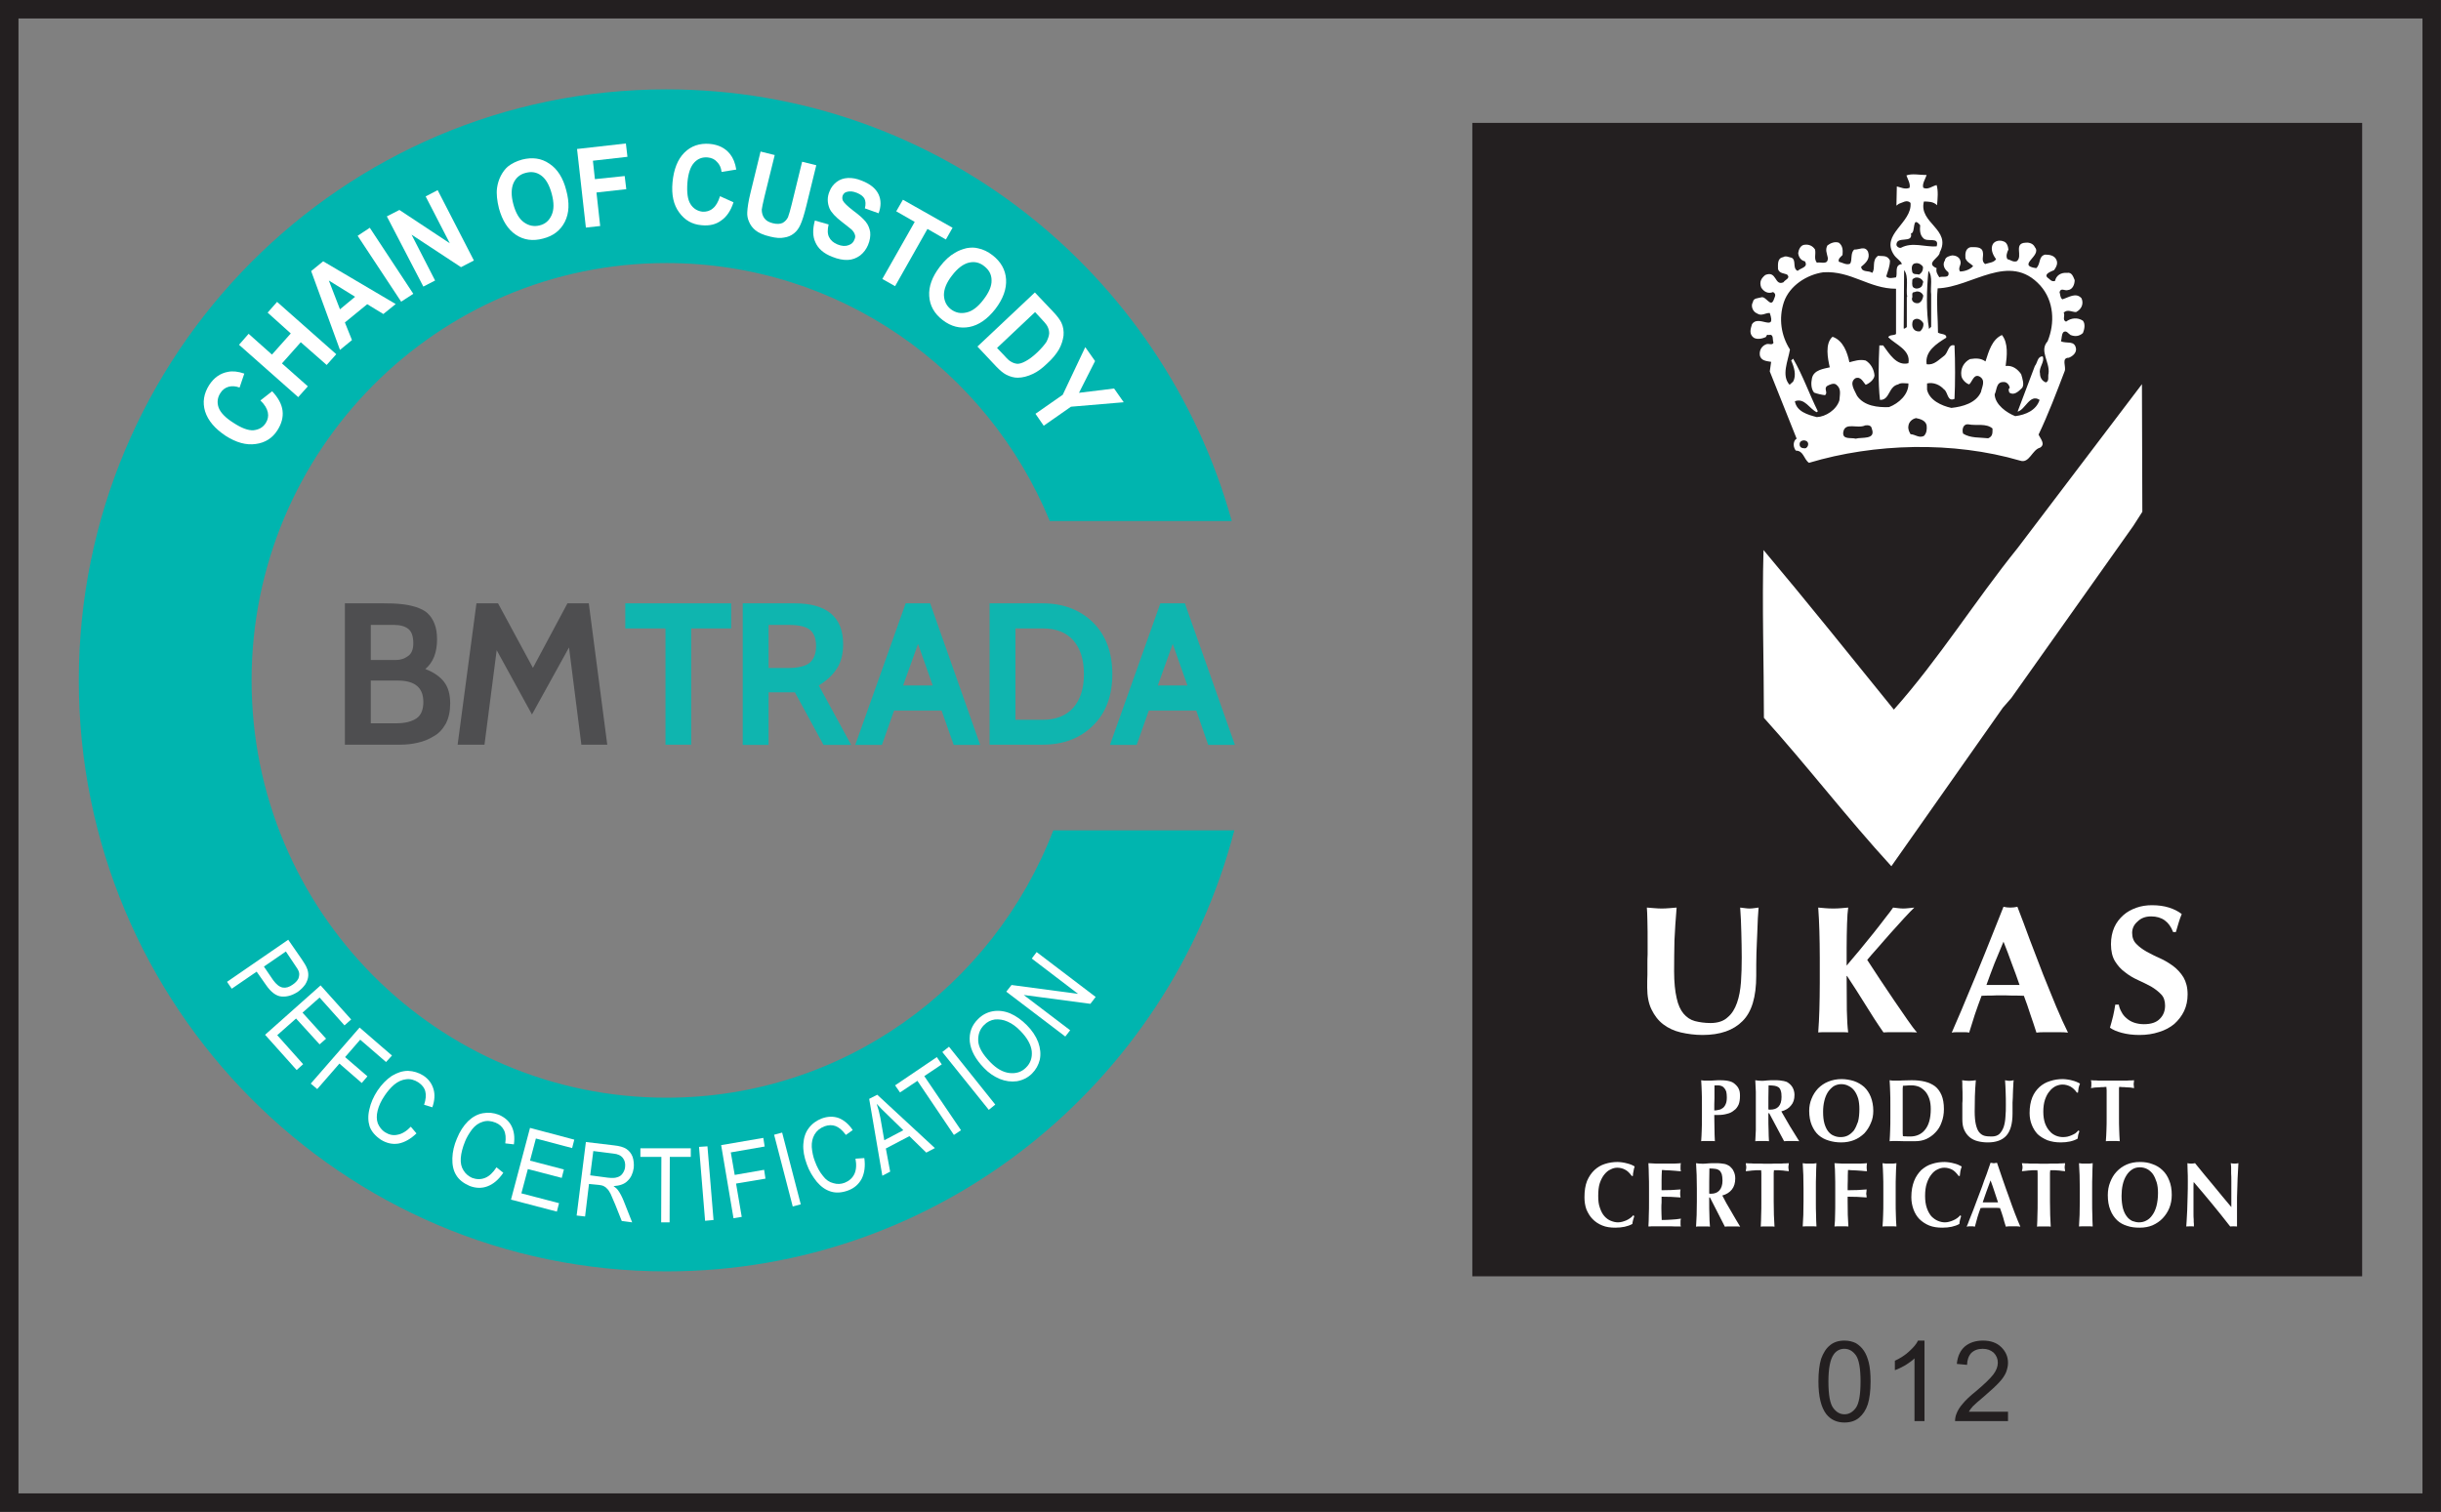<?xml version="1.0" encoding="UTF-8"?>
<svg xmlns="http://www.w3.org/2000/svg" xmlns:xlink="http://www.w3.org/1999/xlink" width="48.63pt" height="30.13pt" viewBox="0 0 48.63 30.13" version="1.1">
<rect x="0" y="0" width="48.63" height="30.13" fill="#808080" stroke="none"/>
<defs>
<clipPath id="clip1">
  <path d="M 0 0 L 48.629 0 L 48.629 30.129 L 0 30.129 Z M 0 0 "/>
</clipPath>
</defs>
<g id="surface1">
<g clip-path="url(#clip1)" clip-rule="nonzero">
<path style="fill:none;stroke-width:3.69;stroke-linecap:butt;stroke-linejoin:miter;stroke:rgb(13.699%,12.199%,12.5%);stroke-opacity:1;stroke-miterlimit:10;" d="M 1.836 1.847 L 484.453 1.847 L 484.453 299.464 L 1.836 299.464 Z M 1.836 1.847 " transform="matrix(0.1,0,0,-0.1,0,30.13)"/>
</g>
<path style=" stroke:none;fill-rule:nonzero;fill:rgb(30.6%,30.6%,31.4%);fill-opacity:1;" d="M 7.922 13.562 L 7.387 13.562 L 7.387 14.414 L 7.895 14.414 C 8.07 14.414 8.203 14.379 8.297 14.316 C 8.391 14.25 8.434 14.141 8.434 13.988 C 8.434 13.703 8.266 13.562 7.922 13.562 M 7.844 12.453 L 7.387 12.453 L 7.387 13.152 L 7.891 13.152 C 7.98 13.152 8.062 13.125 8.129 13.074 C 8.199 13.027 8.234 12.941 8.234 12.82 C 8.234 12.68 8.199 12.586 8.137 12.535 C 8.07 12.48 7.973 12.453 7.844 12.453 M 7.961 14.84 L 6.871 14.84 L 6.871 12.023 L 7.633 12.023 C 7.773 12.023 7.895 12.027 7.996 12.039 C 8.098 12.047 8.195 12.07 8.289 12.098 C 8.383 12.129 8.461 12.168 8.516 12.219 C 8.574 12.273 8.621 12.34 8.656 12.43 C 8.691 12.516 8.707 12.621 8.707 12.742 C 8.707 13.004 8.629 13.203 8.473 13.332 C 8.645 13.398 8.766 13.484 8.848 13.59 C 8.93 13.699 8.969 13.84 8.969 14.016 C 8.969 14.172 8.941 14.305 8.883 14.418 C 8.82 14.531 8.742 14.617 8.641 14.672 C 8.539 14.734 8.434 14.777 8.32 14.801 C 8.211 14.828 8.09 14.84 7.961 14.84 "/>
<path style=" stroke:none;fill-rule:nonzero;fill:rgb(30.6%,30.6%,31.4%);fill-opacity:1;" d="M 12.098 14.84 L 11.582 14.84 L 11.336 12.902 L 10.598 14.238 L 9.895 12.957 L 9.652 14.84 L 9.117 14.84 L 9.492 12.023 L 9.922 12.023 L 10.617 13.309 L 11.305 12.023 L 11.73 12.023 "/>
<path style=" stroke:none;fill-rule:nonzero;fill:rgb(5.899%,70.999%,68.599%);fill-opacity:1;" d="M 14.566 12.523 L 13.77 12.523 L 13.77 14.84 L 13.258 14.84 L 13.258 12.523 L 12.457 12.523 L 12.457 12.023 L 14.566 12.023 "/>
<path style=" stroke:none;fill-rule:nonzero;fill:rgb(5.899%,70.999%,68.599%);fill-opacity:1;" d="M 15.711 12.453 L 15.312 12.453 L 15.312 13.312 L 15.691 13.312 C 15.91 13.312 16.059 13.273 16.141 13.199 C 16.219 13.125 16.258 13.016 16.258 12.875 C 16.258 12.73 16.219 12.625 16.145 12.559 C 16.066 12.488 15.922 12.453 15.711 12.453 M 16.957 14.844 L 16.406 14.844 L 15.836 13.797 L 15.312 13.797 L 15.312 14.844 L 14.797 14.844 L 14.797 12.023 L 15.828 12.023 C 16.473 12.023 16.797 12.297 16.797 12.836 C 16.797 13.039 16.754 13.203 16.668 13.328 C 16.586 13.457 16.465 13.566 16.312 13.66 "/>
<path style=" stroke:none;fill-rule:nonzero;fill:rgb(5.899%,70.999%,68.599%);fill-opacity:1;" d="M 18.582 13.66 L 18.289 12.832 L 17.992 13.66 Z M 19.527 14.844 L 19 14.844 L 18.758 14.16 L 17.812 14.16 L 17.57 14.844 L 17.039 14.844 L 18.043 12.023 L 18.531 12.023 "/>
<path style=" stroke:none;fill-rule:nonzero;fill:rgb(5.899%,70.999%,68.599%);fill-opacity:1;" d="M 20.77 12.523 L 20.23 12.523 L 20.23 14.344 L 20.77 14.344 C 21.039 14.344 21.242 14.262 21.383 14.102 C 21.523 13.941 21.594 13.719 21.594 13.434 C 21.594 13.145 21.523 12.922 21.383 12.762 C 21.242 12.602 21.039 12.523 20.77 12.523 M 20.77 14.84 L 19.715 14.84 L 19.715 12.023 L 20.77 12.023 C 21.18 12.023 21.516 12.152 21.773 12.402 C 22.031 12.656 22.16 13 22.16 13.434 C 22.16 13.867 22.031 14.211 21.773 14.461 C 21.516 14.715 21.18 14.84 20.77 14.84 "/>
<path style=" stroke:none;fill-rule:nonzero;fill:rgb(5.899%,70.999%,68.599%);fill-opacity:1;" d="M 23.656 13.66 L 23.363 12.832 L 23.066 13.66 Z M 24.602 14.844 L 24.07 14.844 L 23.832 14.16 L 22.887 14.16 L 22.645 14.844 L 22.113 14.844 L 23.117 12.023 L 23.605 12.023 "/>
<path style=" stroke:none;fill-rule:nonzero;fill:rgb(13.699%,12.199%,12.5%);fill-opacity:1;" d="M 36.426 27.531 C 36.426 27.793 36.457 27.969 36.52 28.055 C 36.582 28.141 36.656 28.184 36.746 28.184 C 36.836 28.184 36.91 28.141 36.973 28.055 C 37.035 27.969 37.066 27.793 37.066 27.531 C 37.066 27.27 37.035 27.094 36.973 27.008 C 36.91 26.922 36.836 26.879 36.742 26.879 C 36.656 26.879 36.582 26.918 36.531 26.992 C 36.461 27.09 36.426 27.27 36.426 27.531 M 36.227 27.531 C 36.227 27.344 36.246 27.191 36.281 27.078 C 36.324 26.961 36.379 26.871 36.457 26.809 C 36.531 26.746 36.629 26.715 36.746 26.715 C 36.832 26.715 36.906 26.734 36.973 26.766 C 37.035 26.805 37.09 26.852 37.133 26.918 C 37.176 26.98 37.207 27.062 37.23 27.152 C 37.254 27.25 37.266 27.375 37.266 27.531 C 37.266 27.719 37.246 27.871 37.211 27.984 C 37.172 28.102 37.113 28.188 37.035 28.254 C 36.961 28.316 36.863 28.348 36.746 28.348 C 36.594 28.348 36.473 28.293 36.383 28.18 C 36.281 28.047 36.227 27.832 36.227 27.531 "/>
<path style=" stroke:none;fill-rule:nonzero;fill:rgb(13.699%,12.199%,12.5%);fill-opacity:1;" d="M 38.34 28.32 L 38.141 28.32 L 38.141 27.07 C 38.094 27.117 38.031 27.16 37.957 27.207 C 37.879 27.25 37.812 27.285 37.75 27.305 L 37.75 27.117 C 37.859 27.066 37.957 27.004 38.035 26.93 C 38.117 26.855 38.18 26.785 38.211 26.715 L 38.34 26.715 "/>
<path style=" stroke:none;fill-rule:nonzero;fill:rgb(13.699%,12.199%,12.5%);fill-opacity:1;" d="M 40.004 28.133 L 40.004 28.32 L 38.949 28.32 C 38.949 28.273 38.957 28.227 38.973 28.184 C 39 28.109 39.043 28.039 39.102 27.973 C 39.16 27.902 39.246 27.82 39.359 27.73 C 39.531 27.586 39.648 27.473 39.711 27.391 C 39.773 27.309 39.801 27.23 39.801 27.156 C 39.801 27.078 39.773 27.012 39.719 26.957 C 39.66 26.906 39.59 26.879 39.5 26.879 C 39.406 26.879 39.332 26.906 39.273 26.961 C 39.219 27.02 39.191 27.098 39.188 27.199 L 38.984 27.18 C 39 27.027 39.051 26.914 39.145 26.832 C 39.234 26.758 39.355 26.715 39.504 26.715 C 39.656 26.715 39.781 26.758 39.867 26.844 C 39.957 26.93 40.004 27.035 40.004 27.16 C 40.004 27.223 39.988 27.285 39.965 27.348 C 39.938 27.41 39.895 27.477 39.832 27.543 C 39.773 27.609 39.672 27.703 39.531 27.824 C 39.414 27.922 39.34 27.988 39.305 28.023 C 39.273 28.059 39.242 28.098 39.223 28.133 "/>
<path style=" stroke:none;fill-rule:nonzero;fill:rgb(13.699%,12.199%,12.5%);fill-opacity:1;" d="M 29.332 25.434 L 47.059 25.434 L 47.059 2.449 L 29.332 2.449 Z M 29.332 25.434 "/>
<path style=" stroke:none;fill-rule:nonzero;fill:rgb(100%,100%,100%);fill-opacity:1;" d="M 42.5 10.48 L 40.07 13.91 L 39.902 14.102 L 37.68 17.262 C 36.785 16.285 36.004 15.262 35.141 14.305 C 35.141 13.207 35.102 12.066 35.133 10.961 C 36.004 11.996 36.879 13.09 37.73 14.141 C 38.633 13.125 39.344 11.977 40.195 10.922 L 42.672 7.656 L 42.68 10.199 "/>
<path style=" stroke:none;fill-rule:nonzero;fill:rgb(100%,100%,100%);fill-opacity:1;" d="M 35.852 8.852 C 35.852 8.914 35.895 8.934 35.957 8.934 C 35.996 8.934 36.023 8.887 36.023 8.852 C 36.023 8.75 35.852 8.75 35.852 8.852 M 40.539 8.824 C 40.566 8.879 40.512 8.879 40.484 8.906 C 40.43 8.914 40.375 8.871 40.402 8.805 C 40.375 8.75 40.438 8.742 40.469 8.734 C 40.523 8.723 40.559 8.77 40.539 8.824 M 37.16 8.477 C 37.004 8.551 36.762 8.406 36.723 8.605 C 36.695 8.77 36.879 8.715 36.969 8.742 C 37.09 8.707 37.379 8.77 37.289 8.539 C 37.281 8.477 37.215 8.469 37.16 8.477 M 39.219 8.457 C 39.109 8.441 39.082 8.559 39.109 8.641 C 39.254 8.734 39.445 8.715 39.609 8.734 C 39.703 8.695 39.695 8.625 39.695 8.539 C 39.566 8.43 39.383 8.488 39.219 8.457 M 38.172 8.332 C 38.09 8.348 38.027 8.414 38.02 8.488 C 38.008 8.551 38.035 8.605 38.062 8.652 C 38.164 8.66 38.227 8.734 38.328 8.688 C 38.383 8.633 38.391 8.559 38.383 8.477 C 38.363 8.379 38.254 8.348 38.172 8.332 M 38.109 6.391 C 38.07 6.5 38.117 6.621 38.254 6.602 C 38.297 6.566 38.328 6.5 38.316 6.438 C 38.262 6.355 38.172 6.32 38.109 6.391 M 38.316 6.199 C 38.328 6.301 38.227 6.273 38.172 6.301 C 38.062 6.32 38.082 6.184 38.098 6.121 L 38.203 6.066 C 38.246 6.082 38.316 6.129 38.316 6.199 M 38.145 5.82 C 38.062 5.82 38.117 5.91 38.09 5.945 C 38.082 6.02 38.164 6.055 38.227 6.039 C 38.289 6.008 38.309 5.945 38.316 5.891 C 38.289 5.82 38.207 5.789 38.145 5.82 M 38.098 5.574 C 38.098 5.617 38.082 5.691 38.117 5.727 C 38.164 5.762 38.219 5.754 38.262 5.727 C 38.309 5.691 38.297 5.664 38.316 5.617 C 38.289 5.535 38.156 5.492 38.098 5.574 M 36.324 5.426 C 35.996 5.473 35.652 5.691 35.539 6.02 C 35.43 6.348 35.484 6.691 35.66 6.965 C 35.621 7.195 35.484 7.484 35.652 7.668 L 35.723 7.605 C 35.793 7.477 35.742 7.312 35.684 7.184 L 35.723 7.148 C 35.922 7.492 36.039 7.84 36.215 8.195 L 36.195 8.215 C 36.051 8.152 35.953 7.922 35.758 7.996 C 35.793 8.203 36.016 8.266 36.195 8.312 C 36.371 8.305 36.586 8.168 36.645 7.977 C 36.652 7.859 36.688 7.75 36.586 7.668 C 36.535 7.621 36.441 7.668 36.395 7.695 C 36.332 7.75 36.422 7.824 36.359 7.875 C 36.285 7.867 36.207 7.848 36.141 7.824 C 36.078 7.75 36.078 7.629 36.098 7.539 C 36.133 7.367 36.344 7.348 36.453 7.32 C 36.414 7.148 36.352 6.848 36.508 6.711 C 36.723 6.785 36.805 7.031 36.844 7.219 C 36.941 7.195 37.043 7.156 37.168 7.184 C 37.273 7.246 37.336 7.367 37.344 7.484 C 37.336 7.566 37.242 7.641 37.168 7.668 C 37.117 7.613 37.07 7.492 36.961 7.539 C 36.832 7.629 36.953 7.785 36.996 7.887 C 37.137 8.094 37.414 8.121 37.633 8.113 C 37.828 8.039 38.027 7.859 38.02 7.641 C 37.953 7.641 37.871 7.621 37.816 7.66 C 37.617 7.703 37.652 7.977 37.453 7.969 C 37.414 7.621 37.426 7.219 37.441 6.883 L 37.516 6.883 C 37.633 7.039 37.781 7.301 38.02 7.238 C 38.07 6.973 37.762 6.867 37.617 6.719 C 37.652 6.664 37.727 6.691 37.773 6.656 L 37.773 5.754 C 37.234 5.754 36.879 5.391 36.324 5.426 M 38.602 5.746 C 38.574 6.039 38.609 6.355 38.609 6.629 C 38.664 6.664 38.789 6.648 38.773 6.73 C 38.582 6.848 38.344 7 38.383 7.258 C 38.527 7.285 38.629 7.164 38.727 7.094 C 38.816 7.031 38.812 6.848 38.938 6.883 C 38.953 7.203 38.953 7.641 38.938 7.949 C 38.789 8.012 38.812 7.812 38.727 7.758 C 38.645 7.668 38.52 7.613 38.391 7.641 L 38.391 7.766 C 38.438 7.977 38.68 8.086 38.875 8.129 C 39.102 8.105 39.367 8.031 39.465 7.812 C 39.484 7.711 39.566 7.578 39.438 7.504 C 39.32 7.441 39.285 7.621 39.23 7.66 C 39.164 7.641 39.082 7.559 39.074 7.484 C 39.055 7.348 39.121 7.219 39.246 7.156 C 39.367 7.137 39.465 7.137 39.555 7.203 C 39.621 7 39.684 6.766 39.883 6.676 C 40.012 6.836 39.984 7.094 39.957 7.293 C 40.094 7.277 40.195 7.355 40.266 7.457 C 40.293 7.547 40.332 7.668 40.285 7.73 C 40.211 7.805 40.121 7.887 40.031 7.824 C 40.02 7.793 40.004 7.75 40.039 7.73 C 40.031 7.676 39.984 7.605 39.91 7.613 C 39.766 7.613 39.785 7.766 39.738 7.859 C 39.746 8.066 39.984 8.23 40.148 8.293 C 40.359 8.266 40.566 8.176 40.633 7.969 C 40.438 7.84 40.348 8.168 40.195 8.203 L 40.539 7.293 C 40.594 7.23 40.586 7.102 40.695 7.102 C 40.742 7.211 40.613 7.32 40.641 7.441 C 40.641 7.531 40.688 7.594 40.758 7.621 C 40.832 7.594 40.793 7.504 40.812 7.441 C 40.84 7.211 40.621 6.992 40.793 6.801 C 40.941 6.438 40.922 6 40.648 5.691 C 40.031 5.008 39.285 5.727 38.602 5.746 M 38.418 5.398 C 38.383 5.773 38.371 6.199 38.43 6.555 L 38.473 6.512 L 38.473 5.871 C 38.453 5.719 38.512 5.508 38.418 5.398 M 37.934 5.383 L 37.926 6.547 C 37.953 6.555 37.965 6.527 37.988 6.52 L 37.988 5.918 L 37.996 5.918 C 37.965 5.762 38.035 5.508 37.934 5.383 M 38.164 5.246 C 38.07 5.254 38.082 5.363 38.098 5.426 C 38.125 5.48 38.191 5.453 38.227 5.473 C 38.281 5.445 38.316 5.391 38.309 5.316 C 38.289 5.281 38.227 5.234 38.164 5.246 M 38.254 4.488 C 38.082 4.281 38.172 4.645 38.07 4.652 C 38.117 4.863 37.781 4.691 37.781 4.879 C 37.789 4.918 37.828 4.945 37.871 4.938 C 38.098 4.816 38.344 4.926 38.582 4.91 C 38.645 4.707 38.391 4.836 38.316 4.746 C 38.246 4.68 38.246 4.582 38.254 4.488 M 38.383 3.488 C 38.355 3.57 38.289 3.668 38.316 3.742 C 38.41 3.789 38.492 3.707 38.582 3.688 C 38.617 3.805 38.602 3.961 38.59 4.09 C 38.52 4.016 38.41 4.016 38.328 4.016 C 38.219 4.445 38.883 4.57 38.645 5.027 C 38.645 5.137 38.344 5.246 38.582 5.344 C 38.562 5.418 38.602 5.473 38.637 5.527 C 38.68 5.492 38.848 5.562 38.816 5.426 C 38.738 5.371 38.691 5.273 38.746 5.191 C 38.754 5.117 38.848 5.098 38.891 5.09 C 38.965 5.09 39.039 5.125 39.055 5.199 C 39.082 5.281 39 5.328 39.047 5.41 C 39.137 5.41 39.254 5.371 39.309 5.301 C 39.254 5.246 39.184 5.227 39.156 5.145 C 39.148 5.055 39.156 4.953 39.254 4.926 C 39.355 4.926 39.492 4.91 39.504 5.035 C 39.52 5.109 39.465 5.199 39.547 5.262 C 39.629 5.234 39.723 5.234 39.766 5.164 C 39.703 5.082 39.648 4.961 39.703 4.863 C 39.746 4.797 39.84 4.781 39.91 4.809 C 39.984 4.828 40.004 4.91 40.012 4.973 C 39.984 5.027 39.957 5.109 39.992 5.164 C 40.059 5.18 40.102 5.227 40.176 5.207 C 40.312 5.109 40.102 4.844 40.359 4.836 C 40.438 4.828 40.512 4.863 40.539 4.926 C 40.688 5.098 40.164 5.289 40.566 5.344 C 40.66 5.262 40.605 5.109 40.742 5.074 C 40.832 5.074 40.93 5.09 40.969 5.18 C 41.004 5.254 40.961 5.328 40.922 5.383 C 40.867 5.41 40.723 5.453 40.785 5.527 C 40.832 5.555 40.867 5.625 40.941 5.598 C 40.961 5.492 41.059 5.426 41.18 5.438 C 41.277 5.418 41.305 5.52 41.332 5.582 C 41.332 5.664 41.293 5.773 41.195 5.781 C 41.133 5.801 41.059 5.727 41.031 5.82 C 41.047 5.871 41.039 5.926 41.086 5.965 C 41.215 5.926 41.359 5.82 41.469 5.945 C 41.516 6.055 41.469 6.164 41.359 6.219 C 41.277 6.219 41.188 6.156 41.113 6.23 C 41.148 6.293 41.078 6.375 41.16 6.41 C 41.258 6.336 41.387 6.32 41.496 6.391 C 41.551 6.457 41.523 6.574 41.496 6.637 C 41.422 6.703 41.34 6.711 41.25 6.676 C 41.203 6.648 41.168 6.574 41.105 6.621 C 41.066 6.676 41.078 6.746 41.059 6.801 C 41.168 6.855 41.332 6.773 41.359 6.949 C 41.367 7.039 41.285 7.102 41.215 7.129 C 41.059 7.129 41.168 7.312 41.133 7.395 C 40.969 7.824 40.805 8.258 40.613 8.66 C 40.648 8.742 40.758 8.852 40.641 8.922 C 40.484 8.961 40.43 9.242 40.246 9.18 C 38.91 8.789 37.344 8.832 36.039 9.223 C 35.934 9.152 35.934 8.98 35.777 8.98 C 35.73 8.922 35.715 8.824 35.77 8.758 L 35.793 8.742 L 35.258 7.402 L 35.285 7.211 C 35.203 7.195 35.078 7.195 35.059 7.074 C 35.047 6.973 35.105 6.883 35.203 6.855 C 35.25 6.848 35.312 6.883 35.332 6.828 C 35.305 6.773 35.348 6.648 35.23 6.676 C 35.195 6.656 35.195 6.703 35.176 6.719 C 35.113 6.746 35.012 6.773 34.938 6.73 C 34.84 6.656 34.875 6.555 34.902 6.465 C 35.023 6.254 35.395 6.637 35.258 6.238 C 35.176 6.23 35.094 6.309 35.004 6.246 C 34.914 6.211 34.875 6.09 34.922 6.02 C 34.93 5.938 35.023 5.945 35.086 5.926 C 35.184 5.891 35.277 6.148 35.34 5.965 C 35.359 5.91 35.395 5.863 35.324 5.82 C 35.223 5.863 35.133 5.809 35.086 5.727 C 35.047 5.617 35.086 5.547 35.168 5.48 C 35.402 5.383 35.348 5.707 35.531 5.625 C 35.559 5.574 35.676 5.547 35.605 5.473 C 35.551 5.445 35.449 5.453 35.422 5.363 C 35.422 5.281 35.402 5.145 35.523 5.125 C 35.578 5.09 35.633 5.125 35.695 5.137 C 35.793 5.191 35.703 5.344 35.812 5.398 C 35.879 5.336 36.031 5.328 35.957 5.207 C 35.879 5.191 35.832 5.125 35.824 5.043 C 35.832 4.98 35.867 4.891 35.941 4.879 C 36.031 4.863 36.113 4.898 36.16 4.973 C 36.18 5.074 36.133 5.152 36.195 5.234 C 36.277 5.215 36.422 5.289 36.414 5.137 C 36.395 5.043 36.359 4.98 36.406 4.891 C 36.469 4.844 36.551 4.809 36.633 4.836 C 36.715 4.898 36.715 4.988 36.707 5.082 C 36.668 5.125 36.617 5.152 36.633 5.215 C 36.707 5.234 36.789 5.289 36.859 5.254 C 36.906 5.18 36.859 5.043 36.941 4.973 C 37.035 4.98 37.152 4.891 37.215 5.016 C 37.262 5.152 37.18 5.234 37.078 5.316 C 37.09 5.438 37.234 5.383 37.297 5.438 C 37.371 5.355 37.281 5.191 37.414 5.098 C 37.516 5.109 37.598 5.082 37.652 5.191 C 37.652 5.309 37.609 5.398 37.578 5.508 C 37.625 5.562 37.715 5.535 37.773 5.527 C 37.809 5.438 37.734 5.281 37.891 5.262 C 37.863 5.191 37.781 5.152 37.734 5.082 C 37.453 4.672 38.098 4.445 38.062 4.043 C 37.988 3.969 37.898 4.043 37.828 4.062 L 37.781 4.098 L 37.789 3.715 C 37.871 3.734 37.953 3.781 38.043 3.742 C 38.062 3.66 38.008 3.578 37.98 3.496 C 38.09 3.453 38.246 3.488 38.383 3.488 "/>
<path style=" stroke:none;fill-rule:nonzero;fill:rgb(100%,100%,100%);fill-opacity:1;" d="M 33.484 20.574 C 33.352 20.543 33.234 20.488 33.137 20.414 C 33.035 20.336 32.961 20.238 32.902 20.117 C 32.844 20 32.816 19.852 32.816 19.68 C 32.816 19.586 32.816 19.5 32.82 19.422 C 32.82 19.348 32.82 19.273 32.82 19.211 C 32.82 19.145 32.82 19.082 32.824 19.02 C 32.824 18.961 32.824 18.898 32.824 18.832 C 32.824 18.637 32.824 18.477 32.82 18.359 C 32.816 18.238 32.816 18.145 32.809 18.086 C 32.859 18.09 32.906 18.094 32.961 18.098 C 33.008 18.102 33.059 18.105 33.105 18.105 C 33.156 18.105 33.203 18.102 33.258 18.098 C 33.305 18.094 33.355 18.09 33.402 18.086 C 33.383 18.32 33.367 18.539 33.359 18.738 C 33.355 18.941 33.352 19.148 33.352 19.355 C 33.352 19.574 33.371 19.754 33.402 19.887 C 33.43 20.023 33.48 20.129 33.539 20.199 C 33.602 20.273 33.676 20.324 33.766 20.348 C 33.855 20.371 33.961 20.387 34.078 20.387 C 34.223 20.387 34.34 20.348 34.418 20.273 C 34.504 20.203 34.562 20.105 34.605 19.984 C 34.648 19.863 34.672 19.727 34.684 19.57 C 34.695 19.414 34.699 19.254 34.699 19.082 C 34.699 18.918 34.695 18.75 34.691 18.586 C 34.688 18.418 34.68 18.254 34.668 18.086 C 34.703 18.09 34.734 18.094 34.766 18.098 C 34.797 18.102 34.828 18.105 34.855 18.105 C 34.887 18.105 34.914 18.102 34.945 18.098 C 34.973 18.094 35.004 18.09 35.035 18.086 C 35.031 18.141 35.027 18.211 35.02 18.301 C 35.016 18.391 35.012 18.492 35.008 18.609 C 35.004 18.727 34.996 18.855 34.992 19 C 34.988 19.141 34.988 19.289 34.988 19.445 C 34.988 19.867 34.898 20.168 34.715 20.348 C 34.535 20.531 34.27 20.625 33.918 20.625 C 33.766 20.625 33.621 20.605 33.484 20.574 "/>
<path style=" stroke:none;fill-rule:nonzero;fill:rgb(100%,100%,100%);fill-opacity:1;" d="M 36.793 20.129 C 36.797 20.316 36.805 20.465 36.82 20.574 C 36.777 20.57 36.73 20.57 36.684 20.57 L 36.359 20.57 C 36.309 20.57 36.266 20.57 36.223 20.574 C 36.234 20.426 36.242 20.273 36.246 20.117 C 36.25 19.961 36.254 19.785 36.254 19.582 L 36.254 19.09 C 36.254 18.891 36.25 18.711 36.246 18.555 C 36.242 18.398 36.234 18.242 36.223 18.086 C 36.266 18.09 36.309 18.094 36.359 18.098 C 36.406 18.102 36.461 18.105 36.523 18.105 C 36.582 18.105 36.637 18.102 36.684 18.098 C 36.73 18.094 36.777 18.09 36.82 18.086 C 36.809 18.156 36.801 18.27 36.797 18.41 C 36.793 18.559 36.789 18.719 36.789 18.895 L 36.789 19.242 C 36.871 19.145 36.961 19.039 37.055 18.926 C 37.148 18.812 37.238 18.699 37.328 18.59 C 37.414 18.48 37.492 18.383 37.562 18.289 C 37.633 18.199 37.684 18.133 37.715 18.086 C 37.75 18.09 37.781 18.094 37.816 18.098 C 37.852 18.102 37.883 18.105 37.918 18.105 C 37.949 18.105 37.984 18.102 38.023 18.098 C 38.055 18.094 38.094 18.09 38.137 18.086 C 38.094 18.129 38.031 18.191 37.945 18.285 C 37.859 18.379 37.773 18.477 37.676 18.582 C 37.582 18.691 37.488 18.793 37.402 18.895 C 37.316 18.992 37.246 19.07 37.199 19.129 C 37.277 19.25 37.363 19.379 37.457 19.523 C 37.551 19.664 37.645 19.805 37.738 19.941 C 37.832 20.078 37.918 20.203 37.996 20.316 C 38.078 20.434 38.141 20.52 38.191 20.574 C 38.117 20.57 38.055 20.57 38 20.57 L 37.68 20.57 C 37.629 20.57 37.574 20.57 37.523 20.574 C 37.398 20.395 37.277 20.207 37.16 20.016 C 37.043 19.828 36.922 19.637 36.797 19.449 L 36.789 19.449 C 36.789 19.715 36.793 19.938 36.793 20.129 "/>
<path style=" stroke:none;fill-rule:nonzero;fill:rgb(100%,100%,100%);fill-opacity:1;" d="M 39.914 18.766 C 39.852 18.914 39.793 19.055 39.734 19.199 C 39.68 19.34 39.625 19.484 39.574 19.629 L 40.234 19.629 C 40.184 19.484 40.133 19.34 40.078 19.199 C 40.027 19.055 39.973 18.914 39.914 18.766 M 41.199 20.578 C 41.141 20.57 41.086 20.57 41.031 20.57 L 40.727 20.57 C 40.672 20.57 40.621 20.57 40.57 20.578 C 40.531 20.457 40.492 20.336 40.449 20.215 C 40.41 20.09 40.367 19.969 40.32 19.844 C 40.242 19.84 40.164 19.84 40.09 19.84 C 40.012 19.836 39.934 19.836 39.855 19.836 C 39.793 19.836 39.73 19.836 39.668 19.84 C 39.605 19.84 39.543 19.84 39.477 19.844 C 39.43 19.969 39.387 20.09 39.344 20.215 C 39.305 20.336 39.27 20.457 39.23 20.578 C 39.203 20.57 39.176 20.57 39.148 20.57 L 38.977 20.57 C 38.945 20.57 38.914 20.57 38.883 20.578 C 38.91 20.512 38.949 20.426 38.996 20.316 C 39.047 20.203 39.098 20.078 39.156 19.938 C 39.215 19.797 39.277 19.648 39.344 19.488 C 39.41 19.328 39.477 19.164 39.543 19 C 39.609 18.836 39.676 18.672 39.738 18.512 C 39.801 18.355 39.859 18.207 39.914 18.07 C 39.938 18.074 39.961 18.078 39.98 18.082 C 40.004 18.082 40.027 18.086 40.051 18.086 C 40.078 18.086 40.098 18.082 40.121 18.082 C 40.145 18.078 40.164 18.074 40.191 18.07 C 40.27 18.273 40.352 18.492 40.438 18.727 C 40.527 18.961 40.617 19.191 40.703 19.418 C 40.793 19.645 40.883 19.859 40.965 20.062 C 41.051 20.266 41.129 20.438 41.199 20.578 "/>
<path style=" stroke:none;fill-rule:nonzero;fill:rgb(100%,100%,100%);fill-opacity:1;" d="M 42.855 18.262 C 42.742 18.262 42.652 18.297 42.586 18.363 C 42.512 18.426 42.477 18.504 42.477 18.59 C 42.477 18.68 42.504 18.754 42.559 18.809 C 42.613 18.867 42.684 18.918 42.766 18.965 C 42.848 19.008 42.934 19.055 43.027 19.094 C 43.125 19.137 43.211 19.191 43.293 19.25 C 43.375 19.312 43.445 19.387 43.5 19.477 C 43.551 19.566 43.582 19.676 43.582 19.816 C 43.582 19.938 43.559 20.047 43.512 20.148 C 43.465 20.246 43.398 20.332 43.316 20.406 C 43.23 20.477 43.129 20.531 43.012 20.566 C 42.895 20.605 42.766 20.625 42.621 20.625 C 42.488 20.625 42.371 20.609 42.27 20.582 C 42.168 20.555 42.09 20.52 42.035 20.48 C 42.059 20.395 42.082 20.316 42.098 20.246 C 42.113 20.176 42.129 20.102 42.141 20.02 L 42.211 20.02 C 42.219 20.07 42.238 20.121 42.266 20.168 C 42.289 20.215 42.324 20.258 42.367 20.293 C 42.406 20.328 42.457 20.359 42.516 20.379 C 42.574 20.398 42.637 20.41 42.711 20.41 C 42.855 20.41 42.961 20.375 43.031 20.301 C 43.102 20.23 43.133 20.141 43.133 20.039 C 43.133 19.949 43.109 19.871 43.055 19.816 C 43 19.758 42.934 19.707 42.855 19.66 C 42.777 19.617 42.688 19.574 42.594 19.531 C 42.5 19.488 42.414 19.438 42.336 19.375 C 42.254 19.316 42.188 19.242 42.133 19.152 C 42.082 19.066 42.055 18.953 42.055 18.816 C 42.055 18.691 42.078 18.578 42.121 18.48 C 42.164 18.383 42.227 18.305 42.301 18.238 C 42.375 18.172 42.461 18.125 42.559 18.09 C 42.656 18.055 42.762 18.039 42.871 18.039 C 43 18.039 43.113 18.055 43.211 18.086 C 43.309 18.117 43.395 18.16 43.465 18.215 C 43.441 18.273 43.422 18.324 43.406 18.379 C 43.391 18.43 43.371 18.496 43.348 18.574 L 43.293 18.574 C 43.215 18.367 43.07 18.262 42.855 18.262 "/>
<path style=" stroke:none;fill-rule:nonzero;fill:rgb(100%,100%,100%);fill-opacity:1;" d="M 34.391 21.754 C 34.379 21.723 34.367 21.699 34.352 21.684 C 34.336 21.664 34.316 21.648 34.293 21.641 C 34.273 21.633 34.25 21.629 34.227 21.629 L 34.172 21.629 C 34.164 21.629 34.16 21.629 34.156 21.633 C 34.156 21.715 34.156 21.801 34.156 21.883 C 34.152 21.961 34.152 22.043 34.152 22.129 C 34.18 22.129 34.211 22.125 34.238 22.117 C 34.27 22.113 34.293 22.102 34.32 22.082 C 34.344 22.066 34.363 22.039 34.379 22.004 C 34.395 21.969 34.402 21.926 34.402 21.867 C 34.402 21.824 34.398 21.785 34.391 21.754 M 33.902 21.758 C 33.898 21.684 33.898 21.605 33.891 21.527 C 33.91 21.531 33.934 21.531 33.953 21.535 C 33.977 21.535 34 21.535 34.031 21.535 C 34.066 21.535 34.109 21.535 34.148 21.531 C 34.191 21.527 34.234 21.527 34.273 21.527 C 34.352 21.527 34.414 21.535 34.457 21.547 C 34.504 21.559 34.535 21.578 34.562 21.602 C 34.598 21.633 34.625 21.664 34.641 21.703 C 34.66 21.742 34.664 21.785 34.664 21.84 C 34.664 21.906 34.656 21.965 34.637 22.012 C 34.613 22.062 34.586 22.102 34.543 22.129 C 34.508 22.16 34.461 22.184 34.41 22.195 C 34.355 22.211 34.301 22.219 34.238 22.219 L 34.152 22.219 C 34.152 22.305 34.156 22.395 34.156 22.484 C 34.156 22.57 34.16 22.656 34.164 22.742 C 34.148 22.738 34.125 22.738 34.105 22.738 L 33.953 22.738 C 33.934 22.738 33.91 22.738 33.891 22.742 C 33.898 22.668 33.898 22.594 33.902 22.52 C 33.906 22.441 33.906 22.355 33.906 22.258 L 33.906 22.02 C 33.906 21.918 33.906 21.832 33.902 21.758 "/>
<path style=" stroke:none;fill-rule:nonzero;fill:rgb(100%,100%,100%);fill-opacity:1;" d="M 35.477 21.738 C 35.469 21.707 35.453 21.684 35.434 21.668 C 35.41 21.652 35.383 21.641 35.352 21.637 C 35.32 21.633 35.281 21.629 35.234 21.629 C 35.23 21.789 35.23 21.949 35.23 22.109 C 35.234 22.109 35.242 22.113 35.25 22.113 C 35.254 22.113 35.262 22.113 35.266 22.113 C 35.34 22.113 35.395 22.094 35.434 22.051 C 35.473 22.008 35.492 21.945 35.492 21.859 C 35.492 21.809 35.488 21.766 35.477 21.738 M 35.23 22.184 L 35.23 22.258 C 35.23 22.355 35.23 22.441 35.234 22.52 C 35.234 22.594 35.238 22.672 35.242 22.742 C 35.223 22.742 35.203 22.738 35.18 22.738 L 35.031 22.738 C 35.008 22.738 34.988 22.742 34.969 22.742 C 34.973 22.672 34.977 22.594 34.98 22.52 C 34.98 22.441 34.98 22.355 34.98 22.258 L 34.98 22.016 C 34.98 21.922 34.98 21.832 34.98 21.758 C 34.977 21.68 34.973 21.605 34.969 21.527 C 34.988 21.531 35.008 21.531 35.031 21.535 C 35.051 21.535 35.078 21.539 35.105 21.539 C 35.137 21.539 35.168 21.535 35.207 21.531 C 35.246 21.527 35.293 21.527 35.352 21.527 C 35.395 21.527 35.43 21.527 35.461 21.531 C 35.488 21.535 35.516 21.539 35.539 21.543 C 35.559 21.547 35.578 21.555 35.594 21.559 C 35.609 21.566 35.625 21.578 35.641 21.59 C 35.672 21.613 35.699 21.645 35.719 21.684 C 35.738 21.723 35.75 21.77 35.75 21.82 C 35.75 21.91 35.727 21.977 35.68 22.031 C 35.637 22.086 35.574 22.125 35.488 22.148 C 35.543 22.246 35.602 22.348 35.66 22.445 C 35.723 22.547 35.785 22.645 35.844 22.742 C 35.82 22.742 35.793 22.738 35.77 22.738 L 35.617 22.738 C 35.594 22.738 35.57 22.742 35.543 22.742 L 35.246 22.184 "/>
<path style=" stroke:none;fill-rule:nonzero;fill:rgb(100%,100%,100%);fill-opacity:1;" d="M 37.02 21.895 C 37 21.832 36.977 21.781 36.945 21.738 C 36.914 21.695 36.875 21.664 36.828 21.641 C 36.785 21.617 36.734 21.605 36.68 21.605 C 36.625 21.605 36.574 21.621 36.527 21.648 C 36.484 21.68 36.445 21.719 36.414 21.766 C 36.383 21.816 36.359 21.875 36.344 21.941 C 36.328 22.008 36.32 22.078 36.32 22.156 C 36.32 22.246 36.328 22.328 36.348 22.395 C 36.367 22.457 36.391 22.508 36.422 22.547 C 36.457 22.59 36.492 22.617 36.535 22.633 C 36.578 22.652 36.621 22.66 36.668 22.66 C 36.719 22.66 36.766 22.652 36.812 22.629 C 36.859 22.605 36.898 22.57 36.934 22.527 C 36.965 22.48 36.992 22.422 37.016 22.352 C 37.035 22.281 37.043 22.195 37.043 22.098 C 37.043 22.023 37.035 21.953 37.02 21.895 M 36.09 21.895 C 36.121 21.816 36.164 21.75 36.219 21.691 C 36.277 21.633 36.344 21.586 36.422 21.555 C 36.5 21.523 36.59 21.504 36.688 21.504 C 36.773 21.504 36.859 21.52 36.934 21.543 C 37.012 21.57 37.078 21.609 37.137 21.66 C 37.191 21.711 37.238 21.777 37.27 21.859 C 37.301 21.938 37.32 22.031 37.32 22.137 C 37.32 22.223 37.305 22.309 37.27 22.383 C 37.238 22.461 37.195 22.527 37.141 22.586 C 37.082 22.641 37.016 22.688 36.938 22.719 C 36.859 22.75 36.773 22.766 36.68 22.766 C 36.594 22.766 36.512 22.754 36.434 22.73 C 36.355 22.707 36.289 22.672 36.23 22.621 C 36.172 22.57 36.129 22.504 36.094 22.422 C 36.062 22.344 36.043 22.25 36.043 22.137 C 36.043 22.051 36.059 21.969 36.09 21.895 "/>
<path style=" stroke:none;fill-rule:nonzero;fill:rgb(100%,100%,100%);fill-opacity:1;" d="M 37.906 22.387 L 37.906 22.492 C 37.906 22.527 37.906 22.559 37.906 22.586 C 37.91 22.617 37.91 22.633 37.91 22.641 C 37.926 22.645 37.945 22.645 37.969 22.645 C 37.992 22.648 38.02 22.648 38.055 22.648 C 38.18 22.648 38.281 22.602 38.352 22.512 C 38.426 22.422 38.465 22.285 38.465 22.102 C 38.465 22.027 38.457 21.961 38.438 21.902 C 38.418 21.844 38.395 21.797 38.359 21.754 C 38.324 21.715 38.285 21.684 38.238 21.66 C 38.191 21.641 38.141 21.629 38.082 21.629 C 38.043 21.629 38.012 21.629 37.984 21.633 L 37.91 21.637 C 37.91 21.648 37.91 21.664 37.906 21.691 C 37.906 21.719 37.906 21.754 37.906 21.789 Z M 37.656 21.758 C 37.652 21.684 37.652 21.605 37.645 21.527 C 37.664 21.531 37.684 21.531 37.707 21.535 C 37.73 21.535 37.758 21.535 37.785 21.535 C 37.82 21.535 37.859 21.535 37.906 21.531 C 37.953 21.531 38.012 21.527 38.086 21.527 C 38.18 21.527 38.27 21.535 38.348 21.555 C 38.426 21.574 38.492 21.605 38.551 21.648 C 38.605 21.691 38.648 21.75 38.68 21.824 C 38.711 21.898 38.727 21.992 38.727 22.102 C 38.727 22.199 38.711 22.289 38.68 22.367 C 38.652 22.449 38.609 22.516 38.555 22.57 C 38.504 22.625 38.441 22.668 38.375 22.699 C 38.305 22.73 38.23 22.742 38.152 22.742 C 38.066 22.742 37.996 22.742 37.938 22.742 C 37.879 22.742 37.828 22.738 37.785 22.738 L 37.707 22.738 C 37.684 22.738 37.664 22.742 37.645 22.742 C 37.652 22.668 37.652 22.594 37.656 22.52 C 37.66 22.445 37.66 22.355 37.66 22.258 L 37.66 22.02 C 37.66 21.918 37.66 21.832 37.656 21.758 "/>
<path style=" stroke:none;fill-rule:nonzero;fill:rgb(100%,100%,100%);fill-opacity:1;" d="M 39.402 22.742 C 39.34 22.727 39.285 22.699 39.242 22.664 C 39.195 22.625 39.16 22.578 39.133 22.52 C 39.105 22.461 39.094 22.391 39.094 22.305 C 39.094 22.258 39.094 22.219 39.094 22.18 C 39.094 22.141 39.094 22.109 39.094 22.078 L 39.094 21.984 C 39.098 21.957 39.098 21.926 39.098 21.891 C 39.098 21.797 39.098 21.719 39.094 21.66 C 39.094 21.602 39.094 21.559 39.09 21.527 C 39.113 21.531 39.137 21.531 39.16 21.535 C 39.18 21.535 39.207 21.539 39.227 21.539 C 39.25 21.539 39.273 21.535 39.297 21.535 C 39.32 21.531 39.344 21.531 39.363 21.527 C 39.352 21.641 39.348 21.75 39.344 21.848 C 39.344 21.945 39.34 22.047 39.34 22.148 C 39.34 22.254 39.348 22.34 39.363 22.406 C 39.379 22.473 39.398 22.523 39.426 22.559 C 39.457 22.598 39.492 22.621 39.531 22.633 C 39.574 22.645 39.621 22.648 39.676 22.648 C 39.742 22.648 39.793 22.633 39.832 22.598 C 39.871 22.559 39.898 22.512 39.918 22.457 C 39.938 22.395 39.949 22.328 39.953 22.254 C 39.961 22.176 39.961 22.098 39.961 22.016 C 39.961 21.934 39.961 21.852 39.957 21.77 C 39.953 21.691 39.953 21.609 39.945 21.527 C 39.965 21.531 39.977 21.531 39.992 21.535 C 40.008 21.535 40.02 21.539 40.031 21.539 C 40.047 21.539 40.062 21.535 40.074 21.535 C 40.09 21.531 40.102 21.531 40.117 21.527 C 40.113 21.555 40.109 21.59 40.109 21.633 C 40.105 21.676 40.105 21.727 40.102 21.785 C 40.102 21.84 40.098 21.902 40.094 21.973 C 40.094 22.043 40.094 22.113 40.094 22.191 C 40.094 22.395 40.051 22.543 39.969 22.633 C 39.887 22.723 39.762 22.766 39.602 22.766 C 39.531 22.766 39.465 22.758 39.402 22.742 "/>
<path style=" stroke:none;fill-rule:nonzero;fill:rgb(100%,100%,100%);fill-opacity:1;" d="M 41.402 22.617 C 41.398 22.645 41.395 22.668 41.391 22.691 C 41.301 22.742 41.188 22.766 41.051 22.766 C 40.953 22.766 40.867 22.75 40.789 22.723 C 40.715 22.691 40.648 22.652 40.594 22.602 C 40.543 22.547 40.504 22.484 40.477 22.414 C 40.449 22.344 40.434 22.266 40.434 22.18 C 40.434 22.059 40.453 21.953 40.488 21.867 C 40.523 21.781 40.574 21.715 40.633 21.66 C 40.695 21.605 40.766 21.566 40.844 21.543 C 40.926 21.516 41.008 21.504 41.094 21.504 C 41.125 21.504 41.156 21.508 41.188 21.512 C 41.219 21.516 41.254 21.523 41.281 21.531 C 41.312 21.539 41.34 21.547 41.367 21.559 C 41.395 21.57 41.418 21.582 41.438 21.594 C 41.426 21.621 41.418 21.652 41.41 21.68 C 41.406 21.711 41.402 21.742 41.398 21.773 L 41.375 21.773 C 41.336 21.715 41.289 21.676 41.246 21.652 C 41.199 21.629 41.148 21.613 41.09 21.613 C 41.043 21.613 41 21.625 40.953 21.645 C 40.91 21.668 40.867 21.699 40.832 21.746 C 40.793 21.789 40.766 21.844 40.742 21.91 C 40.719 21.977 40.707 22.059 40.707 22.152 C 40.707 22.246 40.719 22.32 40.742 22.387 C 40.766 22.449 40.797 22.504 40.836 22.543 C 40.871 22.586 40.914 22.613 40.961 22.633 C 41.008 22.652 41.055 22.66 41.102 22.66 C 41.133 22.66 41.156 22.656 41.184 22.652 C 41.215 22.645 41.238 22.637 41.266 22.625 C 41.293 22.613 41.32 22.602 41.344 22.586 C 41.367 22.566 41.387 22.551 41.406 22.527 L 41.426 22.543 C 41.418 22.566 41.41 22.594 41.402 22.617 "/>
<path style=" stroke:none;fill-rule:nonzero;fill:rgb(100%,100%,100%);fill-opacity:1;" d="M 41.969 21.723 C 41.965 21.695 41.965 21.672 41.965 21.66 C 41.945 21.66 41.926 21.66 41.902 21.664 C 41.875 21.664 41.852 21.664 41.824 21.668 C 41.797 21.668 41.766 21.672 41.738 21.672 C 41.707 21.676 41.684 21.68 41.656 21.684 C 41.66 21.672 41.66 21.66 41.664 21.645 C 41.664 21.633 41.664 21.617 41.664 21.605 C 41.664 21.594 41.664 21.578 41.664 21.566 C 41.66 21.555 41.66 21.539 41.656 21.527 C 41.695 21.531 41.73 21.531 41.762 21.531 C 41.789 21.535 41.82 21.535 41.855 21.535 C 41.887 21.535 41.922 21.535 41.957 21.535 C 41.992 21.535 42.039 21.535 42.09 21.535 C 42.145 21.535 42.188 21.535 42.227 21.535 C 42.262 21.535 42.297 21.535 42.328 21.535 C 42.359 21.535 42.391 21.535 42.418 21.531 C 42.449 21.531 42.48 21.531 42.516 21.527 C 42.512 21.539 42.512 21.555 42.512 21.566 C 42.508 21.578 42.508 21.594 42.508 21.605 C 42.508 21.617 42.508 21.633 42.512 21.645 C 42.512 21.66 42.512 21.672 42.516 21.684 C 42.492 21.68 42.469 21.676 42.441 21.672 C 42.41 21.672 42.387 21.668 42.359 21.668 C 42.332 21.664 42.305 21.664 42.281 21.664 C 42.254 21.66 42.234 21.66 42.219 21.66 C 42.219 21.668 42.215 21.676 42.215 21.688 C 42.215 21.695 42.215 21.707 42.215 21.723 L 42.215 22.258 C 42.215 22.355 42.215 22.445 42.219 22.52 C 42.223 22.594 42.223 22.668 42.23 22.742 C 42.211 22.742 42.188 22.738 42.164 22.738 L 42.016 22.738 C 41.992 22.738 41.973 22.742 41.953 22.742 C 41.961 22.668 41.961 22.594 41.965 22.52 C 41.969 22.445 41.969 22.355 41.969 22.258 L 41.969 21.816 C 41.969 21.781 41.969 21.75 41.969 21.723 "/>
<path style=" stroke:none;fill-rule:nonzero;fill:rgb(100%,100%,100%);fill-opacity:1;" d="M 32.535 24.312 C 32.527 24.34 32.523 24.367 32.52 24.391 C 32.43 24.441 32.316 24.465 32.18 24.465 C 32.082 24.465 31.996 24.453 31.922 24.422 C 31.844 24.391 31.781 24.348 31.727 24.293 C 31.676 24.242 31.637 24.176 31.605 24.102 C 31.578 24.027 31.566 23.945 31.566 23.859 C 31.566 23.73 31.582 23.625 31.617 23.535 C 31.656 23.445 31.703 23.375 31.766 23.316 C 31.824 23.262 31.895 23.219 31.973 23.195 C 32.055 23.168 32.141 23.156 32.227 23.156 C 32.258 23.156 32.285 23.16 32.32 23.164 C 32.352 23.168 32.383 23.176 32.414 23.184 C 32.441 23.191 32.473 23.199 32.5 23.211 C 32.527 23.223 32.551 23.234 32.566 23.246 C 32.555 23.277 32.547 23.309 32.543 23.34 C 32.535 23.371 32.531 23.402 32.531 23.434 L 32.508 23.434 C 32.465 23.375 32.422 23.332 32.375 23.309 C 32.332 23.285 32.277 23.27 32.219 23.27 C 32.176 23.27 32.129 23.281 32.086 23.305 C 32.039 23.324 32 23.359 31.961 23.406 C 31.926 23.449 31.895 23.508 31.871 23.578 C 31.848 23.648 31.84 23.734 31.84 23.832 C 31.84 23.926 31.848 24.004 31.875 24.074 C 31.898 24.141 31.926 24.195 31.965 24.238 C 32 24.277 32.043 24.309 32.09 24.328 C 32.141 24.348 32.184 24.359 32.234 24.359 C 32.262 24.359 32.289 24.355 32.316 24.348 C 32.344 24.34 32.371 24.332 32.398 24.32 C 32.426 24.309 32.449 24.293 32.473 24.277 C 32.496 24.262 32.52 24.242 32.535 24.219 L 32.559 24.234 C 32.551 24.262 32.543 24.289 32.535 24.312 "/>
<path style=" stroke:none;fill-rule:nonzero;fill:rgb(100%,100%,100%);fill-opacity:1;" d="M 32.848 23.418 C 32.848 23.34 32.844 23.262 32.84 23.18 C 32.891 23.184 32.941 23.184 32.988 23.188 C 33.035 23.188 33.086 23.188 33.137 23.188 C 33.219 23.188 33.293 23.188 33.355 23.188 C 33.422 23.184 33.465 23.184 33.488 23.18 C 33.48 23.199 33.48 23.227 33.48 23.258 C 33.48 23.277 33.48 23.293 33.48 23.305 C 33.484 23.312 33.484 23.328 33.488 23.34 C 33.453 23.34 33.418 23.336 33.379 23.332 C 33.344 23.328 33.305 23.328 33.27 23.324 C 33.23 23.324 33.199 23.32 33.172 23.32 C 33.141 23.316 33.121 23.316 33.109 23.316 C 33.105 23.387 33.102 23.453 33.102 23.52 C 33.102 23.586 33.102 23.652 33.102 23.719 C 33.172 23.719 33.238 23.715 33.297 23.715 C 33.355 23.711 33.414 23.707 33.48 23.703 C 33.477 23.727 33.473 23.742 33.473 23.754 C 33.473 23.762 33.473 23.773 33.473 23.785 C 33.473 23.797 33.473 23.809 33.473 23.816 C 33.477 23.828 33.477 23.844 33.48 23.863 C 33.352 23.852 33.227 23.848 33.102 23.848 C 33.102 23.887 33.102 23.926 33.102 23.965 C 33.098 24.004 33.098 24.043 33.098 24.082 C 33.098 24.16 33.102 24.238 33.105 24.312 C 33.168 24.312 33.23 24.309 33.293 24.305 C 33.359 24.301 33.422 24.297 33.488 24.285 C 33.484 24.301 33.484 24.312 33.48 24.324 C 33.48 24.336 33.48 24.352 33.48 24.367 C 33.48 24.391 33.48 24.402 33.48 24.414 C 33.484 24.426 33.484 24.438 33.488 24.441 C 33.457 24.441 33.418 24.441 33.375 24.441 C 33.332 24.438 33.27 24.438 33.195 24.438 L 32.93 24.438 C 32.906 24.438 32.887 24.438 32.871 24.441 C 32.859 24.441 32.848 24.441 32.84 24.441 C 32.844 24.367 32.848 24.289 32.848 24.211 C 32.852 24.133 32.852 24.039 32.852 23.938 L 32.852 23.688 C 32.852 23.59 32.852 23.496 32.848 23.418 "/>
<path style=" stroke:none;fill-rule:nonzero;fill:rgb(100%,100%,100%);fill-opacity:1;" d="M 34.301 23.398 C 34.289 23.367 34.273 23.34 34.254 23.324 C 34.234 23.309 34.207 23.297 34.172 23.293 C 34.141 23.289 34.102 23.285 34.055 23.285 C 34.051 23.453 34.051 23.617 34.051 23.785 C 34.059 23.785 34.066 23.789 34.07 23.789 C 34.074 23.789 34.082 23.789 34.086 23.789 C 34.16 23.789 34.215 23.766 34.254 23.723 C 34.293 23.68 34.316 23.613 34.316 23.527 C 34.316 23.473 34.309 23.43 34.301 23.398 M 34.051 23.863 L 34.051 23.941 C 34.051 24.043 34.051 24.133 34.055 24.211 C 34.055 24.289 34.059 24.367 34.066 24.445 C 34.043 24.441 34.023 24.441 34.004 24.441 L 33.852 24.441 C 33.828 24.441 33.809 24.441 33.789 24.445 C 33.793 24.367 33.797 24.289 33.801 24.211 C 33.801 24.133 33.805 24.043 33.805 23.941 L 33.805 23.691 C 33.805 23.586 33.801 23.496 33.801 23.418 C 33.797 23.34 33.793 23.258 33.789 23.18 C 33.809 23.184 33.828 23.184 33.852 23.188 C 33.875 23.188 33.898 23.191 33.926 23.191 C 33.957 23.191 33.988 23.188 34.031 23.184 C 34.07 23.18 34.113 23.18 34.172 23.18 C 34.215 23.18 34.25 23.18 34.281 23.184 C 34.312 23.188 34.336 23.191 34.359 23.195 C 34.379 23.199 34.398 23.207 34.414 23.215 C 34.43 23.223 34.445 23.23 34.461 23.242 C 34.492 23.27 34.523 23.301 34.539 23.344 C 34.559 23.383 34.57 23.43 34.57 23.484 C 34.57 23.574 34.547 23.648 34.504 23.703 C 34.457 23.762 34.395 23.801 34.312 23.824 C 34.363 23.926 34.422 24.031 34.484 24.133 C 34.543 24.238 34.605 24.34 34.668 24.445 C 34.641 24.441 34.613 24.441 34.59 24.441 L 34.441 24.441 C 34.414 24.441 34.391 24.441 34.363 24.445 L 34.066 23.863 "/>
<path style=" stroke:none;fill-rule:nonzero;fill:rgb(100%,100%,100%);fill-opacity:1;" d="M 35.09 23.383 C 35.09 23.355 35.086 23.332 35.086 23.32 C 35.07 23.32 35.047 23.32 35.023 23.32 C 35 23.32 34.973 23.32 34.945 23.324 C 34.918 23.324 34.891 23.328 34.859 23.332 C 34.832 23.336 34.805 23.336 34.781 23.34 C 34.781 23.328 34.781 23.316 34.785 23.301 C 34.789 23.289 34.789 23.273 34.789 23.262 C 34.789 23.246 34.789 23.234 34.785 23.223 C 34.781 23.207 34.781 23.195 34.781 23.18 C 34.82 23.184 34.852 23.184 34.883 23.184 C 34.914 23.188 34.945 23.188 34.977 23.188 C 35.008 23.188 35.043 23.188 35.078 23.188 C 35.117 23.191 35.16 23.191 35.215 23.191 C 35.266 23.191 35.312 23.191 35.348 23.188 C 35.387 23.188 35.418 23.188 35.449 23.188 C 35.48 23.188 35.512 23.188 35.543 23.184 C 35.57 23.184 35.602 23.184 35.637 23.18 C 35.637 23.195 35.633 23.207 35.633 23.223 C 35.629 23.234 35.629 23.246 35.629 23.262 C 35.629 23.273 35.629 23.289 35.633 23.301 C 35.633 23.316 35.637 23.328 35.637 23.34 C 35.613 23.336 35.59 23.336 35.562 23.332 C 35.535 23.328 35.508 23.324 35.48 23.324 C 35.453 23.32 35.426 23.32 35.402 23.32 C 35.379 23.32 35.355 23.32 35.34 23.32 C 35.34 23.324 35.34 23.332 35.34 23.344 C 35.336 23.355 35.336 23.367 35.336 23.383 L 35.336 23.941 C 35.336 24.039 35.34 24.133 35.34 24.211 C 35.344 24.289 35.348 24.367 35.352 24.445 C 35.332 24.441 35.312 24.441 35.289 24.441 L 35.137 24.441 C 35.117 24.441 35.098 24.441 35.078 24.445 C 35.082 24.367 35.086 24.289 35.086 24.211 C 35.09 24.133 35.09 24.039 35.09 23.941 L 35.09 23.48 C 35.09 23.445 35.09 23.41 35.09 23.383 "/>
<path style=" stroke:none;fill-rule:nonzero;fill:rgb(100%,100%,100%);fill-opacity:1;" d="M 35.926 23.418 C 35.922 23.34 35.918 23.262 35.914 23.18 C 35.934 23.184 35.953 23.184 35.977 23.188 C 35.996 23.188 36.023 23.188 36.051 23.188 C 36.078 23.188 36.105 23.188 36.125 23.188 C 36.148 23.184 36.168 23.184 36.188 23.18 C 36.184 23.262 36.18 23.34 36.18 23.418 C 36.176 23.496 36.176 23.59 36.176 23.688 L 36.176 23.938 C 36.176 24.039 36.176 24.133 36.18 24.211 C 36.18 24.289 36.184 24.367 36.188 24.441 C 36.168 24.441 36.148 24.438 36.125 24.438 L 35.977 24.438 C 35.953 24.438 35.934 24.441 35.914 24.441 C 35.918 24.367 35.922 24.289 35.926 24.211 C 35.926 24.133 35.93 24.039 35.93 23.938 L 35.93 23.688 C 35.93 23.59 35.926 23.496 35.926 23.418 "/>
<path style=" stroke:none;fill-rule:nonzero;fill:rgb(100%,100%,100%);fill-opacity:1;" d="M 36.559 23.418 C 36.559 23.34 36.555 23.262 36.547 23.18 C 36.598 23.184 36.648 23.184 36.699 23.188 C 36.746 23.188 36.797 23.188 36.848 23.188 C 36.93 23.188 37.004 23.188 37.066 23.188 C 37.129 23.184 37.172 23.184 37.195 23.18 C 37.191 23.199 37.188 23.227 37.188 23.258 C 37.188 23.277 37.188 23.293 37.191 23.305 C 37.191 23.312 37.191 23.328 37.195 23.34 C 37.164 23.34 37.129 23.336 37.09 23.332 C 37.051 23.328 37.016 23.328 36.977 23.324 C 36.941 23.324 36.91 23.32 36.879 23.32 C 36.852 23.316 36.832 23.316 36.816 23.316 C 36.812 23.387 36.812 23.453 36.812 23.52 C 36.809 23.586 36.809 23.652 36.809 23.719 C 36.883 23.719 36.949 23.715 37.008 23.715 C 37.062 23.711 37.125 23.707 37.188 23.703 C 37.184 23.727 37.184 23.742 37.184 23.754 C 37.18 23.762 37.18 23.773 37.18 23.785 C 37.18 23.797 37.18 23.809 37.184 23.816 C 37.184 23.828 37.188 23.844 37.188 23.863 C 37.062 23.852 36.938 23.848 36.809 23.848 L 36.809 23.938 C 36.809 24.039 36.812 24.133 36.812 24.211 C 36.816 24.289 36.82 24.367 36.824 24.441 C 36.805 24.441 36.785 24.438 36.762 24.438 L 36.609 24.438 C 36.59 24.438 36.566 24.441 36.547 24.441 C 36.555 24.367 36.559 24.289 36.559 24.211 C 36.562 24.133 36.562 24.039 36.562 23.938 L 36.562 23.688 C 36.562 23.59 36.562 23.496 36.559 23.418 "/>
<path style=" stroke:none;fill-rule:nonzero;fill:rgb(100%,100%,100%);fill-opacity:1;" d="M 37.516 23.418 C 37.512 23.34 37.512 23.262 37.504 23.18 C 37.523 23.184 37.543 23.184 37.566 23.188 C 37.59 23.188 37.613 23.188 37.641 23.188 C 37.668 23.188 37.695 23.188 37.719 23.188 C 37.738 23.184 37.762 23.184 37.781 23.18 C 37.773 23.262 37.773 23.34 37.77 23.418 C 37.766 23.496 37.766 23.59 37.766 23.688 L 37.766 23.938 C 37.766 24.039 37.766 24.133 37.77 24.211 C 37.773 24.289 37.773 24.367 37.781 24.441 C 37.762 24.441 37.738 24.438 37.719 24.438 L 37.566 24.438 C 37.543 24.438 37.523 24.441 37.504 24.441 C 37.512 24.367 37.512 24.289 37.516 24.211 C 37.52 24.133 37.52 24.039 37.52 23.938 L 37.52 23.688 C 37.52 23.59 37.52 23.496 37.516 23.418 "/>
<path style=" stroke:none;fill-rule:nonzero;fill:rgb(100%,100%,100%);fill-opacity:1;" d="M 39.047 24.312 C 39.043 24.34 39.035 24.367 39.035 24.391 C 38.945 24.441 38.832 24.465 38.695 24.465 C 38.598 24.465 38.512 24.453 38.434 24.422 C 38.359 24.391 38.293 24.348 38.238 24.293 C 38.188 24.242 38.148 24.176 38.121 24.102 C 38.094 24.027 38.078 23.945 38.078 23.859 C 38.078 23.73 38.098 23.625 38.133 23.535 C 38.168 23.445 38.219 23.375 38.277 23.316 C 38.34 23.262 38.406 23.219 38.488 23.195 C 38.57 23.168 38.652 23.156 38.738 23.156 C 38.77 23.156 38.801 23.16 38.832 23.164 C 38.863 23.168 38.898 23.176 38.926 23.184 C 38.957 23.191 38.984 23.199 39.012 23.211 C 39.039 23.223 39.062 23.234 39.082 23.246 C 39.07 23.277 39.062 23.309 39.055 23.34 C 39.051 23.371 39.047 23.402 39.043 23.434 L 39.02 23.434 C 38.977 23.375 38.934 23.332 38.891 23.309 C 38.844 23.285 38.793 23.27 38.734 23.27 C 38.688 23.27 38.645 23.281 38.598 23.305 C 38.555 23.324 38.512 23.359 38.477 23.406 C 38.441 23.449 38.41 23.508 38.387 23.578 C 38.363 23.648 38.352 23.734 38.352 23.832 C 38.352 23.926 38.363 24.004 38.387 24.074 C 38.41 24.141 38.441 24.195 38.477 24.238 C 38.516 24.277 38.559 24.309 38.605 24.328 C 38.652 24.348 38.699 24.359 38.746 24.359 C 38.777 24.359 38.801 24.355 38.828 24.348 C 38.859 24.34 38.883 24.332 38.91 24.32 C 38.938 24.309 38.965 24.293 38.988 24.277 C 39.012 24.262 39.031 24.242 39.051 24.219 L 39.07 24.234 C 39.062 24.262 39.055 24.289 39.047 24.312 "/>
<path style=" stroke:none;fill-rule:nonzero;fill:rgb(100%,100%,100%);fill-opacity:1;" d="M 39.656 23.523 C 39.629 23.598 39.602 23.672 39.574 23.746 C 39.551 23.816 39.523 23.887 39.5 23.961 L 39.805 23.961 C 39.781 23.887 39.758 23.816 39.734 23.746 C 39.711 23.672 39.684 23.598 39.656 23.523 M 40.25 24.445 C 40.223 24.441 40.195 24.438 40.172 24.438 L 40.031 24.438 C 40.008 24.438 39.984 24.441 39.961 24.445 C 39.941 24.383 39.922 24.324 39.906 24.258 C 39.887 24.199 39.867 24.133 39.844 24.074 C 39.809 24.07 39.773 24.07 39.738 24.07 C 39.703 24.07 39.668 24.07 39.633 24.07 C 39.602 24.07 39.574 24.07 39.543 24.07 C 39.516 24.07 39.488 24.07 39.457 24.074 C 39.434 24.133 39.414 24.199 39.395 24.258 C 39.375 24.324 39.359 24.383 39.344 24.445 C 39.332 24.441 39.316 24.438 39.305 24.438 L 39.223 24.438 C 39.215 24.438 39.199 24.441 39.18 24.445 C 39.195 24.41 39.215 24.367 39.234 24.309 C 39.258 24.254 39.281 24.191 39.309 24.121 C 39.336 24.047 39.363 23.973 39.395 23.891 C 39.426 23.809 39.457 23.727 39.488 23.645 C 39.516 23.559 39.547 23.477 39.578 23.398 C 39.605 23.316 39.633 23.242 39.656 23.172 C 39.668 23.172 39.68 23.176 39.691 23.176 C 39.699 23.18 39.711 23.18 39.719 23.18 C 39.73 23.18 39.742 23.18 39.754 23.176 C 39.762 23.176 39.773 23.172 39.785 23.172 C 39.82 23.273 39.859 23.387 39.898 23.504 C 39.941 23.625 39.98 23.742 40.023 23.855 C 40.062 23.969 40.102 24.078 40.141 24.18 C 40.18 24.285 40.219 24.371 40.25 24.445 "/>
<path style=" stroke:none;fill-rule:nonzero;fill:rgb(100%,100%,100%);fill-opacity:1;" d="M 40.594 23.383 C 40.594 23.355 40.59 23.332 40.59 23.32 C 40.574 23.32 40.551 23.32 40.527 23.32 C 40.504 23.32 40.477 23.32 40.449 23.324 C 40.422 23.324 40.395 23.328 40.363 23.332 C 40.336 23.336 40.309 23.336 40.281 23.34 C 40.285 23.328 40.285 23.316 40.289 23.301 C 40.293 23.289 40.293 23.273 40.293 23.262 C 40.293 23.246 40.293 23.234 40.289 23.223 C 40.285 23.207 40.285 23.195 40.281 23.18 C 40.324 23.184 40.355 23.184 40.387 23.184 C 40.418 23.188 40.449 23.188 40.48 23.188 C 40.512 23.188 40.547 23.188 40.582 23.188 C 40.621 23.191 40.664 23.191 40.719 23.191 C 40.77 23.191 40.816 23.191 40.852 23.188 C 40.891 23.188 40.922 23.188 40.953 23.188 C 40.984 23.188 41.016 23.188 41.047 23.184 C 41.074 23.184 41.105 23.184 41.141 23.18 C 41.141 23.195 41.137 23.207 41.137 23.223 C 41.133 23.234 41.133 23.246 41.133 23.262 C 41.133 23.273 41.133 23.289 41.137 23.301 C 41.137 23.316 41.141 23.328 41.141 23.34 C 41.117 23.336 41.094 23.336 41.066 23.332 C 41.039 23.328 41.012 23.324 40.984 23.324 C 40.957 23.32 40.93 23.32 40.906 23.32 C 40.883 23.32 40.859 23.32 40.844 23.32 C 40.844 23.324 40.844 23.332 40.844 23.344 C 40.84 23.355 40.84 23.367 40.84 23.383 L 40.84 23.941 C 40.84 24.039 40.844 24.133 40.844 24.211 C 40.848 24.289 40.852 24.367 40.855 24.445 C 40.836 24.441 40.816 24.441 40.793 24.441 L 40.641 24.441 C 40.621 24.441 40.602 24.441 40.582 24.445 C 40.586 24.367 40.59 24.289 40.59 24.211 C 40.594 24.133 40.594 24.039 40.594 23.941 L 40.594 23.48 C 40.594 23.445 40.594 23.41 40.594 23.383 "/>
<path style=" stroke:none;fill-rule:nonzero;fill:rgb(100%,100%,100%);fill-opacity:1;" d="M 41.43 23.418 C 41.426 23.34 41.422 23.262 41.418 23.18 C 41.438 23.184 41.457 23.184 41.48 23.188 C 41.504 23.188 41.527 23.188 41.555 23.188 C 41.582 23.188 41.609 23.188 41.629 23.188 C 41.652 23.184 41.672 23.184 41.691 23.18 C 41.688 23.262 41.684 23.34 41.684 23.418 C 41.68 23.496 41.68 23.59 41.68 23.688 L 41.68 23.938 C 41.68 24.039 41.68 24.133 41.684 24.211 C 41.684 24.289 41.688 24.367 41.691 24.441 C 41.672 24.441 41.652 24.438 41.629 24.438 L 41.48 24.438 C 41.457 24.438 41.438 24.441 41.418 24.441 C 41.422 24.367 41.426 24.289 41.43 24.211 C 41.43 24.133 41.434 24.039 41.434 23.938 L 41.434 23.688 C 41.434 23.59 41.43 23.496 41.43 23.418 "/>
<path style=" stroke:none;fill-rule:nonzero;fill:rgb(100%,100%,100%);fill-opacity:1;" d="M 42.965 23.559 C 42.945 23.496 42.922 23.445 42.891 23.398 C 42.859 23.355 42.82 23.32 42.777 23.297 C 42.73 23.273 42.68 23.262 42.629 23.262 C 42.57 23.262 42.52 23.277 42.477 23.305 C 42.43 23.336 42.391 23.375 42.359 23.43 C 42.328 23.48 42.305 23.539 42.289 23.609 C 42.273 23.68 42.266 23.754 42.266 23.832 C 42.266 23.93 42.277 24.012 42.293 24.078 C 42.312 24.148 42.34 24.203 42.371 24.242 C 42.402 24.285 42.441 24.312 42.48 24.332 C 42.527 24.348 42.57 24.359 42.613 24.359 C 42.664 24.359 42.715 24.348 42.758 24.324 C 42.805 24.301 42.844 24.266 42.879 24.215 C 42.914 24.168 42.941 24.109 42.961 24.035 C 42.98 23.961 42.992 23.875 42.992 23.773 C 42.992 23.695 42.984 23.621 42.965 23.559 M 42.039 23.559 C 42.07 23.48 42.109 23.41 42.168 23.348 C 42.223 23.289 42.289 23.242 42.367 23.207 C 42.449 23.172 42.535 23.156 42.633 23.156 C 42.723 23.156 42.805 23.168 42.883 23.199 C 42.957 23.223 43.027 23.266 43.082 23.32 C 43.137 23.371 43.184 23.441 43.215 23.523 C 43.25 23.605 43.266 23.703 43.266 23.812 C 43.266 23.906 43.25 23.992 43.219 24.07 C 43.188 24.148 43.141 24.219 43.086 24.277 C 43.031 24.336 42.961 24.383 42.883 24.418 C 42.809 24.449 42.723 24.465 42.629 24.465 C 42.539 24.465 42.457 24.457 42.379 24.43 C 42.301 24.406 42.234 24.371 42.176 24.316 C 42.121 24.262 42.074 24.195 42.043 24.113 C 42.008 24.027 41.992 23.93 41.992 23.816 C 41.992 23.723 42.008 23.637 42.039 23.559 "/>
<path style=" stroke:none;fill-rule:nonzero;fill:rgb(100%,100%,100%);fill-opacity:1;" d="M 43.582 23.332 C 43.582 23.273 43.578 23.227 43.578 23.18 C 43.609 23.188 43.637 23.188 43.652 23.188 C 43.672 23.188 43.699 23.188 43.73 23.18 C 43.852 23.328 43.969 23.477 44.09 23.617 C 44.207 23.762 44.328 23.906 44.453 24.055 L 44.453 23.719 C 44.453 23.656 44.453 23.598 44.453 23.539 C 44.453 23.48 44.453 23.43 44.449 23.379 C 44.449 23.328 44.449 23.285 44.449 23.254 C 44.445 23.219 44.445 23.191 44.441 23.18 C 44.473 23.188 44.496 23.188 44.52 23.188 C 44.535 23.188 44.562 23.188 44.594 23.18 C 44.586 23.293 44.582 23.395 44.578 23.48 C 44.574 23.57 44.574 23.656 44.57 23.738 C 44.566 23.816 44.566 23.895 44.566 23.973 C 44.566 24.051 44.566 24.137 44.566 24.223 L 44.566 24.441 C 44.543 24.441 44.52 24.438 44.496 24.438 C 44.473 24.438 44.449 24.441 44.43 24.441 C 44.203 24.148 43.961 23.855 43.703 23.555 C 43.699 23.59 43.699 23.625 43.699 23.66 C 43.699 23.695 43.699 23.734 43.699 23.77 L 43.699 23.984 C 43.699 24.059 43.699 24.117 43.699 24.172 C 43.699 24.223 43.699 24.266 43.703 24.301 C 43.703 24.336 43.703 24.367 43.707 24.391 C 43.707 24.41 43.707 24.43 43.707 24.441 C 43.695 24.441 43.684 24.438 43.668 24.438 L 43.629 24.438 C 43.605 24.438 43.578 24.441 43.555 24.441 C 43.555 24.434 43.559 24.398 43.562 24.34 C 43.566 24.277 43.57 24.203 43.574 24.117 C 43.578 24.031 43.578 23.938 43.582 23.84 C 43.586 23.734 43.586 23.641 43.586 23.547 C 43.586 23.461 43.586 23.391 43.582 23.332 "/>
<path style=" stroke:none;fill-rule:nonzero;fill:rgb(0%,70.999%,68.599%);fill-opacity:1;" d="M 20.984 16.547 C 19.789 19.66 16.793 21.875 13.277 21.875 C 8.711 21.875 5.012 18.152 5.012 13.559 C 5.012 8.969 8.711 5.242 13.277 5.242 C 16.723 5.242 19.672 7.367 20.914 10.383 L 24.539 10.383 C 23.16 5.422 18.645 1.781 13.277 1.781 C 6.812 1.781 1.57 7.055 1.57 13.559 C 1.57 20.066 6.812 25.336 13.277 25.336 C 18.715 25.336 23.273 21.602 24.59 16.547 "/>
<path style=" stroke:none;fill-rule:nonzero;fill:rgb(100%,100%,100%);fill-opacity:1;" d="M 5.188 7.98 L 5.422 7.797 C 5.543 7.926 5.613 8.055 5.629 8.184 C 5.645 8.316 5.609 8.445 5.527 8.574 C 5.426 8.734 5.277 8.824 5.094 8.848 C 4.906 8.875 4.707 8.82 4.5 8.688 C 4.281 8.543 4.145 8.383 4.086 8.199 C 4.031 8.016 4.059 7.844 4.168 7.672 C 4.262 7.527 4.387 7.438 4.543 7.41 C 4.637 7.391 4.742 7.402 4.867 7.445 L 4.773 7.723 C 4.695 7.695 4.625 7.688 4.555 7.707 C 4.484 7.727 4.43 7.77 4.391 7.832 C 4.332 7.922 4.32 8.02 4.355 8.121 C 4.391 8.219 4.484 8.32 4.645 8.422 C 4.809 8.531 4.945 8.582 5.051 8.574 C 5.16 8.562 5.242 8.516 5.297 8.426 C 5.336 8.363 5.352 8.293 5.336 8.219 C 5.32 8.141 5.273 8.062 5.188 7.98 "/>
<path style=" stroke:none;fill-rule:nonzero;fill:rgb(100%,100%,100%);fill-opacity:1;" d="M 5.941 7.914 L 4.762 6.871 L 4.953 6.652 L 5.418 7.066 L 5.793 6.645 L 5.332 6.23 L 5.52 6.016 L 6.699 7.059 L 6.508 7.273 L 5.992 6.82 L 5.617 7.242 L 6.133 7.699 "/>
<path style=" stroke:none;fill-rule:nonzero;fill:rgb(100%,100%,100%);fill-opacity:1;" d="M 7.074 5.914 L 6.551 5.59 L 6.773 6.164 Z M 7.883 6.059 L 7.637 6.258 L 7.316 6.062 L 6.871 6.426 L 7.012 6.777 L 6.773 6.973 L 6.199 5.402 L 6.438 5.207 "/>
<path style=" stroke:none;fill-rule:nonzero;fill:rgb(100%,100%,100%);fill-opacity:1;" d="M 7.992 6.012 L 7.125 4.699 L 7.367 4.539 L 8.234 5.855 Z M 7.992 6.012 "/>
<path style=" stroke:none;fill-rule:nonzero;fill:rgb(100%,100%,100%);fill-opacity:1;" d="M 8.434 5.711 L 7.707 4.312 L 7.957 4.184 L 8.961 4.848 L 8.48 3.914 L 8.719 3.789 L 9.441 5.191 L 9.184 5.324 L 8.199 4.676 L 8.668 5.59 "/>
<path style=" stroke:none;fill-rule:nonzero;fill:rgb(100%,100%,100%);fill-opacity:1;" d="M 10.227 4.07 C 10.273 4.242 10.344 4.363 10.438 4.43 C 10.535 4.5 10.641 4.52 10.75 4.492 C 10.863 4.465 10.941 4.395 10.988 4.289 C 11.039 4.18 11.039 4.039 10.992 3.863 C 10.945 3.688 10.875 3.566 10.785 3.5 C 10.691 3.43 10.59 3.414 10.473 3.445 C 10.359 3.473 10.277 3.543 10.23 3.648 C 10.184 3.754 10.18 3.895 10.227 4.07 M 9.941 4.156 C 9.902 4 9.887 3.863 9.902 3.746 C 9.914 3.66 9.938 3.582 9.977 3.504 C 10.016 3.43 10.062 3.367 10.117 3.32 C 10.195 3.258 10.289 3.211 10.402 3.18 C 10.605 3.129 10.785 3.152 10.945 3.262 C 11.105 3.367 11.219 3.547 11.281 3.793 C 11.348 4.039 11.34 4.246 11.254 4.418 C 11.168 4.59 11.023 4.703 10.82 4.754 C 10.617 4.809 10.434 4.785 10.273 4.676 C 10.117 4.57 10.008 4.395 9.941 4.156 "/>
<path style=" stroke:none;fill-rule:nonzero;fill:rgb(100%,100%,100%);fill-opacity:1;" d="M 11.672 4.535 L 11.496 2.969 L 12.469 2.859 L 12.5 3.125 L 11.812 3.203 L 11.852 3.57 L 12.445 3.508 L 12.477 3.77 L 11.883 3.836 L 11.957 4.504 "/>
<path style=" stroke:none;fill-rule:nonzero;fill:rgb(100%,100%,100%);fill-opacity:1;" d="M 14.344 3.91 L 14.613 4.031 C 14.559 4.199 14.477 4.32 14.367 4.395 C 14.262 4.473 14.133 4.504 13.977 4.488 C 13.789 4.473 13.641 4.387 13.531 4.234 C 13.418 4.082 13.375 3.883 13.398 3.633 C 13.422 3.375 13.5 3.176 13.633 3.043 C 13.77 2.906 13.938 2.852 14.137 2.867 C 14.312 2.883 14.449 2.949 14.547 3.074 C 14.605 3.148 14.648 3.25 14.668 3.379 L 14.375 3.426 C 14.367 3.344 14.336 3.277 14.285 3.227 C 14.238 3.172 14.176 3.145 14.098 3.137 C 13.992 3.129 13.906 3.16 13.832 3.238 C 13.758 3.316 13.711 3.449 13.695 3.637 C 13.68 3.836 13.699 3.98 13.758 4.07 C 13.812 4.156 13.895 4.207 13.996 4.219 C 14.074 4.223 14.145 4.203 14.203 4.152 C 14.262 4.105 14.309 4.023 14.344 3.91 "/>
<path style=" stroke:none;fill-rule:nonzero;fill:rgb(100%,100%,100%);fill-opacity:1;" d="M 15.152 3.02 L 15.434 3.09 L 15.23 3.918 C 15.199 4.051 15.18 4.137 15.176 4.176 C 15.176 4.242 15.191 4.297 15.227 4.348 C 15.262 4.398 15.32 4.43 15.398 4.449 C 15.48 4.469 15.543 4.465 15.594 4.441 C 15.641 4.414 15.676 4.375 15.699 4.328 C 15.719 4.277 15.742 4.191 15.773 4.07 L 15.98 3.223 L 16.262 3.293 L 16.066 4.094 C 16.02 4.281 15.98 4.406 15.945 4.48 C 15.914 4.551 15.871 4.609 15.816 4.652 C 15.762 4.695 15.699 4.723 15.621 4.734 C 15.547 4.75 15.453 4.742 15.344 4.715 C 15.211 4.684 15.113 4.641 15.051 4.59 C 14.992 4.543 14.949 4.484 14.922 4.418 C 14.895 4.359 14.883 4.293 14.887 4.23 C 14.891 4.141 14.91 4.008 14.953 3.836 "/>
<path style=" stroke:none;fill-rule:nonzero;fill:rgb(100%,100%,100%);fill-opacity:1;" d="M 16.234 4.395 L 16.508 4.473 C 16.484 4.574 16.484 4.66 16.516 4.723 C 16.547 4.789 16.602 4.836 16.684 4.871 C 16.77 4.906 16.844 4.91 16.902 4.887 C 16.965 4.867 17.004 4.828 17.023 4.773 C 17.039 4.738 17.043 4.707 17.031 4.676 C 17.023 4.645 17 4.609 16.965 4.574 C 16.934 4.547 16.871 4.5 16.773 4.422 C 16.645 4.324 16.562 4.234 16.527 4.156 C 16.48 4.043 16.477 3.926 16.527 3.812 C 16.555 3.738 16.602 3.676 16.668 3.625 C 16.73 3.578 16.805 3.551 16.891 3.547 C 16.977 3.543 17.07 3.559 17.172 3.602 C 17.34 3.668 17.449 3.758 17.504 3.875 C 17.555 3.988 17.555 4.113 17.504 4.25 L 17.23 4.152 C 17.25 4.074 17.246 4.008 17.223 3.961 C 17.199 3.914 17.148 3.875 17.074 3.844 C 16.996 3.812 16.926 3.805 16.871 3.824 C 16.832 3.832 16.805 3.859 16.789 3.895 C 16.777 3.93 16.777 3.965 16.793 4 C 16.816 4.043 16.883 4.109 17 4.199 C 17.117 4.285 17.199 4.359 17.246 4.418 C 17.297 4.48 17.324 4.551 17.336 4.625 C 17.344 4.703 17.332 4.789 17.293 4.883 C 17.258 4.965 17.207 5.035 17.137 5.09 C 17.062 5.145 16.98 5.176 16.891 5.18 C 16.797 5.184 16.695 5.164 16.578 5.117 C 16.41 5.051 16.301 4.957 16.246 4.832 C 16.188 4.711 16.188 4.566 16.234 4.395 "/>
<path style=" stroke:none;fill-rule:nonzero;fill:rgb(100%,100%,100%);fill-opacity:1;" d="M 17.578 5.559 L 18.223 4.422 L 17.855 4.211 L 17.988 3.98 L 18.977 4.539 L 18.844 4.773 L 18.477 4.562 L 17.832 5.703 "/>
<path style=" stroke:none;fill-rule:nonzero;fill:rgb(100%,100%,100%);fill-opacity:1;" d="M 18.965 5.492 C 18.855 5.633 18.805 5.762 18.805 5.879 C 18.809 6 18.855 6.094 18.945 6.164 C 19.039 6.234 19.141 6.254 19.254 6.227 C 19.367 6.203 19.484 6.117 19.594 5.969 C 19.703 5.828 19.758 5.699 19.754 5.586 C 19.754 5.469 19.703 5.379 19.609 5.305 C 19.516 5.23 19.414 5.207 19.301 5.234 C 19.188 5.262 19.074 5.348 18.965 5.492 M 18.723 5.316 C 18.82 5.188 18.918 5.098 19.023 5.039 C 19.098 4.992 19.176 4.965 19.258 4.945 C 19.344 4.93 19.418 4.93 19.488 4.949 C 19.586 4.969 19.684 5.016 19.773 5.086 C 19.941 5.215 20.031 5.379 20.043 5.566 C 20.055 5.758 19.984 5.957 19.828 6.16 C 19.672 6.359 19.5 6.48 19.312 6.516 C 19.125 6.551 18.949 6.508 18.781 6.379 C 18.613 6.25 18.523 6.09 18.512 5.898 C 18.5 5.711 18.57 5.516 18.723 5.316 "/>
<path style=" stroke:none;fill-rule:nonzero;fill:rgb(100%,100%,100%);fill-opacity:1;" d="M 20.621 6.219 L 19.863 6.934 L 20.012 7.09 C 20.066 7.152 20.109 7.191 20.141 7.207 C 20.184 7.234 20.227 7.246 20.27 7.25 C 20.312 7.25 20.367 7.234 20.43 7.199 C 20.496 7.164 20.574 7.109 20.664 7.023 C 20.75 6.941 20.812 6.867 20.848 6.812 C 20.879 6.75 20.898 6.695 20.902 6.645 C 20.902 6.594 20.891 6.547 20.863 6.496 C 20.844 6.461 20.793 6.402 20.711 6.316 Z M 20.617 5.828 L 20.98 6.211 C 21.062 6.297 21.117 6.371 21.145 6.43 C 21.184 6.512 21.195 6.598 21.188 6.688 C 21.176 6.777 21.148 6.871 21.098 6.961 C 21.043 7.055 20.965 7.152 20.855 7.25 C 20.762 7.34 20.672 7.406 20.582 7.449 C 20.473 7.5 20.371 7.527 20.273 7.527 C 20.203 7.527 20.125 7.508 20.043 7.465 C 19.984 7.434 19.918 7.379 19.844 7.301 L 19.473 6.906 "/>
<path style=" stroke:none;fill-rule:nonzero;fill:rgb(100%,100%,100%);fill-opacity:1;" d="M 20.629 8.246 L 21.172 7.867 L 21.621 6.918 L 21.816 7.195 L 21.496 7.828 L 22.195 7.742 L 22.387 8.016 L 21.336 8.105 L 20.793 8.484 "/>
<path style=" stroke:none;fill-rule:nonzero;fill:rgb(100%,100%,100%);fill-opacity:1;" d="M 5.258 19.262 L 5.441 19.531 C 5.504 19.617 5.566 19.668 5.633 19.68 C 5.695 19.691 5.762 19.672 5.832 19.621 C 5.883 19.586 5.922 19.547 5.945 19.5 C 5.961 19.453 5.969 19.406 5.953 19.363 C 5.945 19.336 5.918 19.289 5.875 19.23 L 5.695 18.961 Z M 4.523 19.566 L 5.742 18.727 L 6.012 19.117 C 6.059 19.188 6.094 19.242 6.109 19.281 C 6.137 19.34 6.145 19.398 6.141 19.449 C 6.137 19.504 6.117 19.559 6.082 19.617 C 6.043 19.672 5.996 19.719 5.938 19.762 C 5.832 19.832 5.727 19.867 5.613 19.859 C 5.504 19.852 5.398 19.773 5.297 19.625 L 5.113 19.363 L 4.617 19.703 "/>
<path style=" stroke:none;fill-rule:nonzero;fill:rgb(100%,100%,100%);fill-opacity:1;" d="M 5.281 20.621 L 6.387 19.637 L 6.996 20.316 L 6.863 20.434 L 6.367 19.879 L 6.027 20.18 L 6.496 20.699 L 6.367 20.812 L 5.898 20.297 L 5.523 20.629 L 6.039 21.207 L 5.91 21.324 "/>
<path style=" stroke:none;fill-rule:nonzero;fill:rgb(100%,100%,100%);fill-opacity:1;" d="M 6.191 21.594 L 7.164 20.477 L 7.809 21.035 L 7.691 21.164 L 7.176 20.719 L 6.875 21.066 L 7.32 21.449 L 7.207 21.582 L 6.762 21.195 L 6.32 21.703 "/>
<path style=" stroke:none;fill-rule:nonzero;fill:rgb(100%,100%,100%);fill-opacity:1;" d="M 8.184 22.453 L 8.297 22.586 C 8.18 22.699 8.059 22.766 7.938 22.789 C 7.816 22.809 7.699 22.781 7.586 22.711 C 7.477 22.637 7.398 22.547 7.363 22.445 C 7.332 22.348 7.328 22.23 7.359 22.105 C 7.387 21.977 7.441 21.855 7.52 21.734 C 7.605 21.609 7.699 21.512 7.805 21.441 C 7.914 21.375 8.02 21.34 8.129 21.34 C 8.238 21.344 8.34 21.375 8.434 21.434 C 8.539 21.504 8.605 21.594 8.637 21.707 C 8.668 21.812 8.66 21.934 8.613 22.066 L 8.449 22.016 C 8.484 21.91 8.492 21.82 8.473 21.75 C 8.457 21.68 8.41 21.621 8.336 21.57 C 8.258 21.52 8.176 21.496 8.09 21.508 C 8.008 21.516 7.926 21.555 7.855 21.613 C 7.781 21.676 7.719 21.75 7.664 21.832 C 7.594 21.934 7.547 22.035 7.523 22.133 C 7.5 22.227 7.5 22.312 7.527 22.387 C 7.559 22.461 7.605 22.52 7.668 22.562 C 7.75 22.613 7.832 22.633 7.918 22.613 C 8.008 22.598 8.098 22.543 8.184 22.453 "/>
<path style=" stroke:none;fill-rule:nonzero;fill:rgb(100%,100%,100%);fill-opacity:1;" d="M 9.891 23.262 L 10.027 23.371 C 9.934 23.508 9.828 23.598 9.711 23.641 C 9.598 23.684 9.477 23.68 9.355 23.633 C 9.23 23.578 9.141 23.508 9.086 23.414 C 9.031 23.324 9.008 23.211 9.012 23.082 C 9.016 22.949 9.047 22.82 9.102 22.691 C 9.16 22.547 9.234 22.434 9.324 22.344 C 9.414 22.258 9.512 22.203 9.621 22.184 C 9.73 22.164 9.836 22.176 9.938 22.215 C 10.055 22.266 10.141 22.34 10.191 22.441 C 10.242 22.543 10.258 22.664 10.238 22.805 L 10.066 22.785 C 10.082 22.676 10.074 22.586 10.039 22.52 C 10.004 22.453 9.949 22.402 9.871 22.371 C 9.781 22.336 9.699 22.328 9.617 22.355 C 9.535 22.379 9.465 22.43 9.406 22.504 C 9.348 22.582 9.297 22.664 9.262 22.754 C 9.215 22.871 9.188 22.977 9.18 23.074 C 9.172 23.176 9.191 23.258 9.234 23.324 C 9.277 23.395 9.336 23.441 9.406 23.473 C 9.492 23.504 9.578 23.508 9.664 23.473 C 9.746 23.441 9.824 23.367 9.891 23.262 "/>
<path style=" stroke:none;fill-rule:nonzero;fill:rgb(100%,100%,100%);fill-opacity:1;" d="M 10.18 23.906 L 10.559 22.477 L 11.441 22.711 L 11.398 22.879 L 10.676 22.688 L 10.559 23.129 L 11.234 23.305 L 11.191 23.473 L 10.516 23.297 L 10.387 23.781 L 11.137 23.977 L 11.094 24.145 "/>
<path style=" stroke:none;fill-rule:nonzero;fill:rgb(100%,100%,100%);fill-opacity:1;" d="M 11.758 23.422 L 12.113 23.469 C 12.191 23.477 12.25 23.477 12.293 23.461 C 12.34 23.449 12.375 23.426 12.402 23.387 C 12.43 23.348 12.449 23.305 12.453 23.258 C 12.461 23.188 12.449 23.129 12.41 23.078 C 12.371 23.027 12.309 22.996 12.215 22.988 L 11.82 22.938 Z M 11.488 24.223 L 11.672 22.758 L 12.227 22.824 C 12.34 22.836 12.422 22.859 12.477 22.895 C 12.531 22.93 12.574 22.98 12.602 23.051 C 12.625 23.121 12.633 23.199 12.625 23.277 C 12.609 23.383 12.57 23.469 12.504 23.531 C 12.441 23.598 12.344 23.629 12.223 23.637 C 12.262 23.664 12.293 23.691 12.312 23.719 C 12.355 23.777 12.391 23.848 12.426 23.934 L 12.594 24.359 L 12.387 24.332 L 12.258 24.008 C 12.219 23.914 12.188 23.84 12.164 23.789 C 12.137 23.738 12.113 23.703 12.09 23.684 C 12.07 23.66 12.043 23.645 12.02 23.633 C 12 23.625 11.973 23.617 11.93 23.613 L 11.734 23.594 L 11.656 24.242 "/>
<path style=" stroke:none;fill-rule:nonzero;fill:rgb(100%,100%,100%);fill-opacity:1;" d="M 13.172 24.359 L 13.176 23.055 L 12.758 23.055 L 12.758 22.883 L 13.762 22.883 L 13.762 23.055 L 13.344 23.055 L 13.34 24.359 "/>
<path style=" stroke:none;fill-rule:nonzero;fill:rgb(100%,100%,100%);fill-opacity:1;" d="M 14.047 24.328 L 13.926 22.855 L 14.094 22.844 L 14.215 24.312 Z M 14.047 24.328 "/>
<path style=" stroke:none;fill-rule:nonzero;fill:rgb(100%,100%,100%);fill-opacity:1;" d="M 14.613 24.277 L 14.367 22.82 L 15.207 22.676 L 15.234 22.848 L 14.559 22.965 L 14.637 23.414 L 15.223 23.312 L 15.25 23.488 L 14.664 23.586 L 14.777 24.25 "/>
<path style=" stroke:none;fill-rule:nonzero;fill:rgb(100%,100%,100%);fill-opacity:1;" d="M 15.793 24.043 L 15.422 22.613 L 15.582 22.57 L 15.953 24 Z M 15.793 24.043 "/>
<path style=" stroke:none;fill-rule:nonzero;fill:rgb(100%,100%,100%);fill-opacity:1;" d="M 17.043 23.09 L 17.219 23.078 C 17.242 23.238 17.223 23.375 17.168 23.488 C 17.109 23.598 17.023 23.676 16.898 23.723 C 16.773 23.77 16.656 23.777 16.555 23.746 C 16.449 23.715 16.355 23.648 16.273 23.551 C 16.191 23.449 16.121 23.336 16.074 23.203 C 16.02 23.059 15.996 22.922 16.004 22.801 C 16.012 22.672 16.047 22.566 16.113 22.48 C 16.18 22.391 16.27 22.328 16.371 22.289 C 16.488 22.246 16.602 22.242 16.711 22.281 C 16.816 22.324 16.91 22.402 16.988 22.52 L 16.852 22.617 C 16.785 22.527 16.719 22.469 16.648 22.441 C 16.578 22.414 16.504 22.418 16.426 22.445 C 16.336 22.48 16.27 22.535 16.227 22.609 C 16.184 22.684 16.168 22.766 16.172 22.859 C 16.18 22.957 16.199 23.051 16.234 23.141 C 16.277 23.258 16.332 23.359 16.395 23.434 C 16.453 23.512 16.523 23.559 16.602 23.578 C 16.68 23.602 16.754 23.598 16.828 23.57 C 16.914 23.535 16.98 23.48 17.02 23.398 C 17.059 23.316 17.066 23.211 17.043 23.09 "/>
<path style=" stroke:none;fill-rule:nonzero;fill:rgb(100%,100%,100%);fill-opacity:1;" d="M 17.617 22.723 L 17.996 22.523 L 17.688 22.223 C 17.594 22.133 17.52 22.059 17.465 21.996 C 17.496 22.086 17.52 22.18 17.539 22.277 Z M 17.578 23.43 L 17.316 21.898 L 17.477 21.816 L 18.625 22.879 L 18.453 22.969 L 18.117 22.641 L 17.648 22.887 L 17.734 23.348 "/>
<path style=" stroke:none;fill-rule:nonzero;fill:rgb(100%,100%,100%);fill-opacity:1;" d="M 19.004 22.617 L 18.277 21.539 L 17.93 21.77 L 17.832 21.629 L 18.664 21.066 L 18.762 21.211 L 18.414 21.445 L 19.145 22.523 "/>
<path style=" stroke:none;fill-rule:nonzero;fill:rgb(100%,100%,100%);fill-opacity:1;" d="M 19.699 22.117 L 18.773 20.965 L 18.906 20.859 L 19.828 22.012 Z M 19.699 22.117 "/>
<path style=" stroke:none;fill-rule:nonzero;fill:rgb(100%,100%,100%);fill-opacity:1;" d="M 19.73 21.168 C 19.855 21.297 19.98 21.367 20.109 21.383 C 20.242 21.398 20.352 21.363 20.438 21.277 C 20.531 21.188 20.566 21.078 20.555 20.949 C 20.539 20.816 20.465 20.684 20.332 20.547 C 20.25 20.461 20.164 20.398 20.074 20.359 C 19.988 20.32 19.902 20.309 19.82 20.316 C 19.738 20.328 19.668 20.363 19.605 20.426 C 19.523 20.508 19.484 20.609 19.488 20.738 C 19.492 20.867 19.574 21.008 19.73 21.168 M 19.605 21.285 C 19.434 21.109 19.34 20.934 19.32 20.758 C 19.305 20.578 19.359 20.43 19.488 20.305 C 19.57 20.223 19.668 20.172 19.781 20.152 C 19.895 20.133 20.012 20.148 20.125 20.195 C 20.242 20.246 20.352 20.324 20.457 20.43 C 20.562 20.535 20.637 20.648 20.684 20.77 C 20.727 20.891 20.738 21.008 20.715 21.117 C 20.688 21.227 20.637 21.316 20.559 21.395 C 20.473 21.48 20.371 21.527 20.258 21.547 C 20.145 21.562 20.031 21.547 19.914 21.5 C 19.797 21.449 19.695 21.379 19.605 21.285 "/>
<path style=" stroke:none;fill-rule:nonzero;fill:rgb(100%,100%,100%);fill-opacity:1;" d="M 21.223 20.656 L 20.047 19.762 L 20.152 19.629 L 21.477 19.805 L 20.555 19.102 L 20.652 18.973 L 21.828 19.867 L 21.723 20.004 L 20.395 19.828 L 21.32 20.531 "/>
</g>
</svg>
